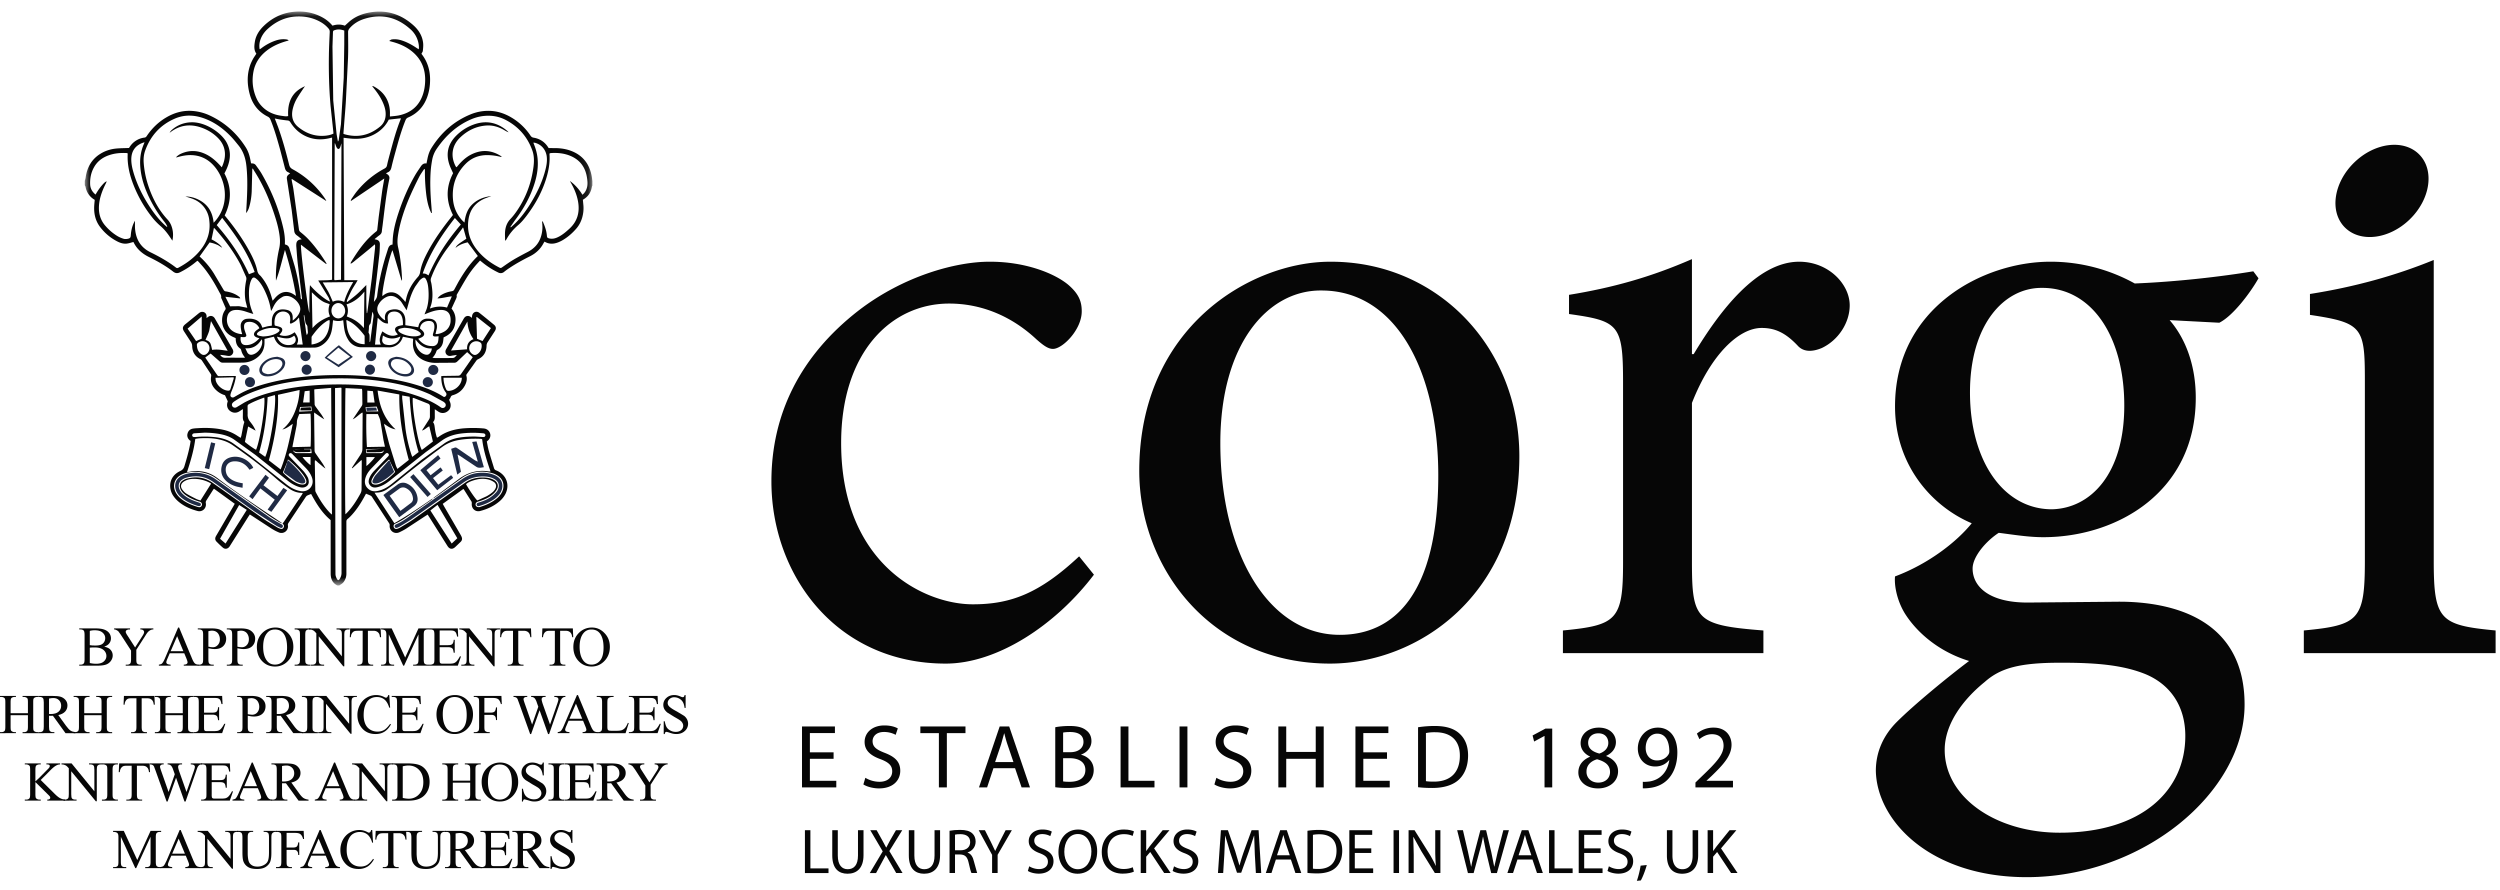 <svg xmlns="http://www.w3.org/2000/svg" xmlns:xlink="http://www.w3.org/1999/xlink" width="236" height="84" xmlns:v="https://vecta.io/nano"><defs><path id="A" d="M0 .056h47.918v54.177H0z"/><path id="B" d="M79.088 78.372v2.393c0 .906.398 1.29.932 1.29.594 0 .974-.397.974-1.29v-2.393h.522v2.356c0 1.243-.647 1.752-1.513 1.752-.82 0-1.437-.474-1.437-1.727v-2.381h.522z"/><path id="C" d="M97.16 81.778c.231.144.57.264.926.264.528 0 .837-.282.837-.69 0-.378-.214-.594-.754-.803-.653-.234-1.056-.576-1.056-1.146 0-.629.516-1.097 1.294-1.097.409 0 .706.096.884.198l-.143.425a1.59 1.59 0 0 0-.759-.191c-.546 0-.754.33-.754.605 0 .378.243.564.795.78.677.263 1.021.593 1.021 1.187 0 .624-.457 1.163-1.401 1.163-.386 0-.807-.113-1.02-.258l.13-.437z"/><path id="D" d="M129.448 80.519h-1.555v1.457h1.734v.438h-2.25v-4.042h2.16v.437h-1.644v1.277h1.555z"/></defs><g fill="none" fill-rule="evenodd"><g fill="#060606"><path d="M78.691 71.631h-2.238v2.077h2.493v.621h-3.237v-5.754h3.108v.624h-2.364v1.819h2.238zm2.998 1.793a2.6 2.6 0 0 0 1.332.377c.759 0 1.203-.403 1.203-.982 0-.54-.306-.845-1.083-1.145-.941-.333-1.522-.818-1.522-1.632 0-.894.744-1.561 1.863-1.561.589 0 1.016.135 1.272.283l-.204.606c-.187-.104-.573-.272-1.092-.272-.789 0-1.086.471-1.086.861 0 .538.349.804 1.144 1.11.974.376 1.468.842 1.468 1.691 0 .888-.656 1.666-2.015 1.666-.555 0-1.162-.171-1.467-.376l.187-.626zm6.942-4.217h-1.75v-.631h4.26v.631h-1.758v5.123h-.752zm7.039 2.732l-.563-1.656c-.129-.376-.214-.714-.3-1.051h-.016l-.291 1.043-.563 1.664h1.733zm-1.889.58l-.598 1.811h-.767l1.956-5.754h.895l1.965 5.754h-.794l-.615-1.811h-2.042zm6.577 1.246c.146.026.359.036.624.036.768 0 1.477-.281 1.477-1.118 0-.786-.674-1.11-1.486-1.11h-.615v2.192zm0-2.757h.675c.787 0 1.247-.41 1.247-.966 0-.672-.511-.939-1.264-.939-.342 0-.538.027-.658.051v1.854zm-.742-2.355c.324-.071.836-.12 1.357-.12.743 0 1.222.127 1.579.418.302.224.48.565.48 1.015 0 .556-.367 1.042-.974 1.265v.017c.547.138 1.188.587 1.188 1.446 0 .493-.197.868-.486 1.148-.403.368-1.052.541-1.991.541-.511 0-.906-.034-1.153-.07v-5.66zm6.167-.077h.742v5.133h2.458v.621h-3.2zm5.565 5.754h.744v-5.754h-.744zm3.478-.906a2.6 2.6 0 0 0 1.332.377c.76 0 1.204-.403 1.204-.982 0-.54-.308-.845-1.085-1.145-.94-.333-1.519-.818-1.519-1.632 0-.894.743-1.561 1.862-1.561.588 0 1.016.135 1.271.283l-.204.606c-.189-.104-.57-.272-1.093-.272-.787 0-1.086.471-1.086.861 0 .538.351.804 1.145 1.11.973.376 1.47.842 1.47 1.691 0 .888-.657 1.666-2.016 1.666-.553 0-1.162-.171-1.468-.376l.187-.626zm6.594-4.848v2.405h2.785v-2.405h.753v5.754h-.753v-2.698h-2.785v2.698h-.744v-5.754zm9.513 3.055h-2.236v2.077h2.494v.621h-3.237v-5.754h3.108v.624h-2.365v1.819h2.236zm3.675 2.11c.187.034.46.045.749.045 1.59 0 2.454-.889 2.454-2.444.007-1.357-.76-2.219-2.332-2.219a3.97 3.97 0 0 0-.871.077v4.541zm-.743-5.088a10.38 10.38 0 0 1 1.579-.12c1.068 0 1.828.247 2.332.719.512.468.811 1.134.811 2.063 0 .94-.29 1.711-.826 2.24-.542.538-1.427.829-2.548.829-.529 0-.974-.027-1.348-.071v-5.66zm11.939.826h-.02l-.963.522-.144-.573 1.212-.648h.641v5.55h-.726zm4.117.633c0 .554.417.854 1.058 1.024.478-.16.845-.503.845-1.005 0-.444-.263-.906-.938-.906-.625 0-.965.409-.965.887h0zm2.066 2.775c0-.673-.469-1-1.223-1.213-.648.19-.998.616-.998 1.145-.027.564.4 1.059 1.112 1.059.673 0 1.109-.427 1.109-.991h0zm-1.897-1.476c-.614-.291-.879-.77-.879-1.247 0-.881.742-1.477 1.715-1.477 1.079 0 1.616.674 1.616 1.367 0 .468-.231.974-.914 1.296v.026c.692.274 1.118.76 1.118 1.434 0 .965-.828 1.616-1.886 1.616-1.163 0-1.864-.691-1.864-1.503 0-.7.419-1.197 1.103-1.487l-.009-.025zm6.347-2.154c-.633 0-1.085.564-1.085 1.351 0 .692.418 1.177 1.067 1.177.505 0 .898-.245 1.093-.578a.49.49 0 0 0 .071-.274c0-.948-.353-1.676-1.138-1.676h-.008zm-1.356 4.544c.161.017.347 0 .603-.026.437-.062.848-.239 1.163-.538.368-.333.632-.818.736-1.477h-.027c-.307.376-.753.597-1.306.597-1.002 0-1.64-.751-1.64-1.698 0-1.049.761-1.972 1.895-1.972s1.836.923 1.836 2.341c0 1.22-.411 2.073-.957 2.604-.424.418-1.016.673-1.614.743-.271.04-.512.051-.689.04v-.614zm4.969.529v-.46l.59-.572c1.416-1.351 2.056-2.067 2.065-2.903 0-.565-.271-1.087-1.103-1.087-.501 0-.921.261-1.178.469l-.237-.525a2.43 2.43 0 0 1 1.571-.565c1.195 0 1.699.82 1.699 1.612 0 1.026-.742 1.854-1.912 2.98l-.444.41v.02h2.492v.621h-3.543zm-56.783-20.081c-3.62 4.772-9.133 8.394-13.988 8.394-10.369 0-16.458-8.394-16.458-17.198 0-6.338 2.715-11.851 8.228-16.131 4.28-3.291 9.218-4.608 12.344-4.608h.083c3.291 0 6.006 1.07 7.323 2.14 1.07.906 1.317 1.645 1.317 2.549 0 1.728-1.811 3.541-2.715 3.541-.412 0-.824-.249-1.564-.906-2.469-2.304-5.349-3.374-8.23-3.374-5.43 0-10.203 4.527-10.203 13.166 0 11.44 7.818 15.225 12.425 15.225 3.539 0 6.255-.987 10.04-4.527l1.398 1.729zm21.397-26.827c-5.022 0-9.465 5.1-9.465 14.4 0 10.371 4.527 18.106 11.275 18.106 5.102 0 9.299-3.786 9.299-15.061 0-9.628-3.869-17.445-11.028-17.445h-.081zm.986-2.716c10.123 0 17.776 8.146 17.776 18.35 0 13.249-9.712 19.586-17.859 19.586-11.272 0-18.021-9.051-18.021-18.184 0-13.581 10.534-19.752 18.021-19.752h.083zm34.233 8.723c2.468-4.115 6.007-8.723 9.954-8.723 2.801 0 4.775 2.14 4.775 4.115 0 1.644-1.07 3.293-2.634 4.031-.986.412-1.726.331-2.222-.165-1.151-1.234-2.14-1.729-3.455-1.729-2.14 0-4.772 2.471-6.582 7.078v15.06c0 5.431.411 5.925 6.745 6.42v2.138h-18.925v-2.138c5.101-.495 5.677-.989 5.677-6.42V36.061c0-5.43-.409-5.76-5.101-6.418v-1.81c4.032-.657 7.652-1.645 11.604-3.373v8.969h.164zm32.831-6.254c-3.539 0-6.748 3.455-6.748 9.874s3.128 11.027 7.737 11.027c3.62-.083 6.829-3.292 6.829-9.792s-3.044-11.109-7.735-11.109h-.083zm1.812 35.385c-3.87 0-5.679.495-7.161 1.81-2.137 1.729-3.786 4.031-3.786 6.42 0 4.443 4.776 7.817 10.864 7.817 7.818 0 11.85-4.035 11.85-9.134 0-2.798-1.398-4.857-3.786-5.845-2.058-.822-4.442-1.068-7.899-1.068h-.082zm18.677-36.292c-.739 1.316-2.386 3.54-3.702 4.197l-4.688-.246c1.561 1.81 2.467 4.362 2.467 7.324 0 8.886-7.406 13.167-14.402 13.167-1.398 0-2.879-.247-4.196-.412-1.153.741-2.468 2.222-2.468 3.374 0 1.648 1.483 3.209 5.185 3.209l8.641-.082c5.1 0 11.848 1.646 11.848 9.711 0 8.311-9.627 16.293-20.57 16.293-9.134 0-14.156-5.349-14.238-10.04 0-1.811.741-3.374 1.975-4.609 1.645-1.644 4.854-4.277 6.83-5.759-2.963-.905-5.02-2.798-6.091-4.527-.739-1.233-.987-2.632-.903-3.455 3.293-1.234 5.922-3.374 7.24-5.018-3.704-1.565-7.24-5.434-7.24-11.03 0-9.379 8.392-13.66 14.645-13.66h.083a16.4 16.4 0 0 1 7.901 2.056c4.032-.164 8.228-.657 11.191-1.149l.492.656zm4.278 35.386v-2.138c5.187-.495 5.763-.989 5.763-6.585V35.896c0-5.019-.246-5.431-5.184-6.171v-1.973c4.196-.66 8.065-1.729 11.685-3.21v28.389c0 5.596.576 6.09 5.841 6.585v2.138h-18.105z"/><path d="M227.467 20.721c-1.951 1.885-4.702 2.208-6.143.717s-1.022-4.226.932-6.113 4.703-2.208 6.142-.719 1.022 4.228-.931 6.115M8.477 62.591c.203.045.403.068.598.068.315 0 .558-.068.721-.213s.248-.316.248-.523c0-.135-.038-.269-.117-.393a.8.8 0 0 0-.367-.302c-.169-.074-.377-.11-.625-.11l-.273.006c-.075.003-.138.01-.185.022v1.445zm0-1.687l.221.025.271.01c.255 0 .443-.026.567-.082a.6.6 0 0 0 .295-.252c.067-.108.101-.233.101-.364 0-.207-.085-.38-.254-.527s-.411-.217-.736-.217a1.71 1.71 0 0 0-.465.059v1.348zm1.36.14c.245.054.43.135.551.25.167.158.252.356.252.582 0 .176-.054.344-.166.503a.94.94 0 0 1-.455.352c-.193.073-.488.11-.881.11H7.479v-.096h.13c.149 0 .25-.049.314-.142.041-.061.06-.188.06-.385v-2.272c0-.215-.027-.355-.075-.412-.07-.078-.166-.116-.299-.116h-.13v-.097h1.518c.28 0 .51.023.679.063.258.064.456.172.595.333a.81.81 0 0 1 .203.546c0 .174-.054.332-.161.471s-.267.24-.476.31h0z"/><path d="M13.248 59.322h1.228v.097h-.067c-.045 0-.11.022-.196.059a.84.84 0 0 0-.238.174c-.07.074-.158.198-.258.365l-.848 1.323v.89c0 .217.02.35.072.406.067.072.171.11.315.11h.116v.096h-1.504v-.096h.124c.151 0 .258-.047.319-.136.041-.055.061-.183.061-.38v-.819l-.963-1.488-.233-.324a.88.88 0 0 0-.252-.15c-.034-.02-.086-.03-.151-.03v-.097h1.503v.097h-.082c-.084 0-.155.02-.225.059s-.101.096-.101.172c0 .061.052.176.16.338l.726 1.131.692-1.084c.106-.16.158-.281.158-.359 0-.053-.014-.097-.039-.133a.24.24 0 0 0-.105-.088c-.049-.024-.119-.036-.212-.036v-.097zm4.063 2.153l-.589-1.42-.613 1.42h1.202zm.082.191h-1.368l-.236.552c-.059.137-.088.238-.088.305 0 .055.025.101.077.142s.161.066.331.081v.095h-1.111v-.095c.146-.03.242-.061.285-.103.088-.081.185-.25.293-.503l1.238-2.899h.095l1.221 2.93c.097.234.186.384.267.455s.194.107.337.12v.095h-1.387v-.095c.138-.008.234-.034.281-.071s.077-.089.077-.144c0-.079-.036-.196-.103-.36l-.209-.505z"/><path d="M19.671 61.046l.242.043.183.011c.179 0 .335-.068.463-.209a.75.75 0 0 0 .198-.542c0-.151-.032-.294-.095-.42a.66.66 0 0 0-.263-.297c-.114-.067-.245-.098-.387-.098-.092 0-.202.017-.341.053v1.459zm0 .15v1.022c0 .223.021.359.072.411.067.076.166.116.297.116h.137v.096h-1.506v-.096h.131c.151 0 .257-.049.32-.144.037-.055.053-.183.053-.383v-2.272c0-.22-.021-.359-.071-.412-.067-.078-.171-.116-.302-.116h-.131v-.097h1.29c.314 0 .562.032.742.097a1.05 1.05 0 0 1 .458.331.86.86 0 0 1 .189.546c0 .29-.096.524-.285.706s-.454.27-.803.27a1.99 1.99 0 0 1-.276-.02l-.315-.055h0zm2.74-.15c.089.021.17.034.243.043l.182.011a.61.61 0 0 0 .463-.209c.131-.14.195-.319.195-.542a.92.92 0 0 0-.092-.42c-.063-.133-.149-.23-.265-.297s-.243-.098-.387-.098c-.089 0-.201.017-.339.053v1.459zm0 .15v1.022c0 .223.022.359.072.411.066.076.164.116.297.116h.134v.096h-1.503v-.096h.129c.151 0 .257-.049.324-.144.032-.055.052-.183.052-.383v-2.272c0-.22-.025-.359-.069-.412-.068-.078-.172-.116-.307-.116h-.129v-.097h1.288c.314 0 .562.032.744.097s.335.179.458.331a.85.85 0 0 1 .186.546c0 .29-.093.524-.282.706s-.459.27-.803.27c-.085 0-.175-.006-.277-.02l-.314-.055h0zm3.541-1.771c-.313 0-.568.117-.753.354-.238.29-.357.714-.357 1.279 0 .574.12 1.015.368 1.328.185.234.433.353.749.353.329 0 .601-.127.817-.386s.323-.666.323-1.226c0-.602-.117-1.052-.355-1.347-.191-.238-.454-.355-.792-.355m.052-.185c.454 0 .851.176 1.187.525s.501.777.501 1.297c0 .533-.17.978-.505 1.331a1.63 1.63 0 0 1-1.226.528c-.486 0-.892-.17-1.22-.517s-.493-.787-.493-1.335c0-.558.189-1.014.568-1.367a1.69 1.69 0 0 1 1.188-.462m3.314 3.506v.096h-1.503v-.096h.125c.145 0 .248-.042.315-.127.042-.057.063-.187.063-.4v-2.272c0-.178-.014-.295-.034-.349-.016-.046-.051-.082-.106-.116-.078-.041-.156-.063-.238-.063h-.125v-.097h1.503v.097h-.127c-.144 0-.246.046-.315.128-.04.058-.061.191-.061.4v2.272c0 .177.012.297.034.351.017.047.05.082.107.115.074.04.154.061.235.061h.127z"/><path d="M29.171 59.322h.951l2.15 2.641v-2.03c0-.215-.023-.349-.074-.404-.065-.072-.166-.11-.305-.11h-.125v-.097h1.236v.097h-.124c-.152 0-.255.048-.325.137-.035.053-.054.182-.054.377v2.966h-.095l-2.316-2.832v2.163c0 .217.025.35.071.406.068.072.17.11.307.11h.128v.096h-1.238v-.096h.122c.153 0 .26-.047.32-.136.043-.055.062-.183.062-.38v-2.441c-.101-.12-.18-.201-.232-.238s-.13-.076-.231-.106c-.051-.016-.128-.026-.228-.026v-.097zm6.76 0l.042.828h-.104c-.018-.146-.041-.25-.073-.313-.057-.099-.129-.175-.219-.218-.086-.054-.205-.074-.349-.074h-.498v2.685c0 .217.025.35.073.406.064.072.167.11.302.11h.123v.096h-1.496v-.096h.123c.153 0 .262-.047.323-.136.04-.055.058-.183.058-.38v-2.685h-.426c-.161 0-.276.011-.347.034a.49.49 0 0 0-.23.192c-.066.094-.104.219-.115.379h-.096l.035-.828h2.874zm2.135 3.519l-1.364-2.957v2.346c0 .216.027.349.072.406.066.071.167.109.308.109h.124v.096h-1.233v-.096h.121c.152 0 .259-.047.323-.135.038-.055.058-.183.058-.38v-2.297c0-.153-.02-.265-.053-.334-.025-.053-.069-.094-.137-.131-.063-.029-.171-.05-.312-.05v-.097h1.002l1.275 2.752 1.254-2.752h1v.097h-.126c-.15 0-.256.048-.32.138-.036.053-.056.181-.056.377v2.297c0 .216.022.349.071.406.064.071.168.109.305.109h.126v.096H39v-.096h.125c.154 0 .263-.047.32-.135.038-.055.059-.183.059-.38v-2.346l-1.358 2.957h-.08z"/><path d="M41.503 59.515v1.389h.775c.201 0 .336-.029.401-.091.093-.079.139-.218.151-.419h.097v1.226h-.097c-.025-.171-.05-.281-.073-.329-.03-.063-.083-.108-.152-.143a.77.77 0 0 0-.327-.053h-.775v1.16c0 .156.007.25.022.284s.037.064.073.081a.43.43 0 0 0 .196.032h.597c.199 0 .344-.016.433-.042.096-.031.177-.081.262-.163.107-.11.216-.27.329-.485h.103l-.303.879h-2.712v-.096h.125c.084 0 .162-.021.237-.06.057-.028.095-.068.111-.127.023-.053.032-.17.032-.34v-2.285c0-.219-.023-.355-.067-.408-.061-.071-.167-.107-.313-.107h-.125v-.096h2.712l.037.775h-.099c-.037-.187-.079-.314-.124-.383s-.106-.127-.195-.158c-.067-.029-.188-.041-.363-.041h-.968zm1.855-.193h.951l2.153 2.641v-2.03c0-.215-.022-.349-.072-.404-.064-.072-.169-.11-.31-.11h-.122v-.097h1.238v.097h-.126c-.151 0-.257.048-.319.137-.042.053-.06.182-.06.377v2.966h-.093l-2.321-2.832v2.163c0 .217.023.35.073.406.068.072.17.11.305.11h.126v.096h-1.235v-.096h.124c.154 0 .26-.047.325-.136.035-.055.056-.183.056-.38v-2.441c-.102-.12-.18-.201-.232-.238s-.131-.076-.234-.106a.76.76 0 0 0-.227-.026v-.097zm6.766 0l.036.828h-.097c-.022-.146-.047-.25-.079-.313-.053-.099-.123-.175-.212-.218-.094-.054-.21-.074-.353-.074h-.496v2.685c0 .217.023.35.07.406.065.072.167.11.305.11h.121v.096h-1.493v-.096h.122c.151 0 .257-.047.319-.136.041-.055.061-.183.061-.38v-2.685h-.422c-.167 0-.283.011-.352.034-.091.035-.166.098-.231.192s-.101.219-.113.379h-.1l.039-.828h2.875zm3.953 0l.035.828h-.097c-.017-.146-.046-.25-.079-.313-.053-.099-.122-.175-.214-.218-.087-.054-.207-.074-.351-.074h-.495v2.685c0 .217.022.35.069.406.065.072.17.11.303.11h.123v.096h-1.497v-.096h.13c.147 0 .255-.047.318-.136.039-.055.056-.183.056-.38v-2.685h-.423c-.16 0-.282.011-.347.034a.49.49 0 0 0-.231.192c-.065.094-.102.219-.116.379h-.1l.041-.828h2.875z"/><path d="M55.831 59.425c-.317 0-.568.117-.758.354-.236.29-.357.714-.357 1.279 0 .574.123 1.015.37 1.328.189.234.437.353.749.353a1.02 1.02 0 0 0 .819-.386c.216-.258.321-.666.321-1.226 0-.602-.119-1.052-.356-1.347-.187-.238-.454-.355-.788-.355m.049-.185c.458 0 .853.176 1.184.525.338.346.506.777.506 1.297 0 .533-.17.978-.508 1.331s-.743.528-1.222.528c-.486 0-.893-.17-1.221-.517s-.495-.787-.495-1.335c0-.558.193-1.014.571-1.367a1.68 1.68 0 0 1 1.185-.462M1.001 67.326h1.635v-1.011c0-.177-.01-.292-.032-.353-.018-.04-.056-.076-.108-.109-.076-.041-.155-.062-.239-.062h-.125v-.097h1.507v.097h-.124c-.086 0-.167.021-.237.058-.058.03-.094.071-.116.125s-.027.17-.027.341v2.273c0 .177.009.295.032.353.017.043.049.078.107.111a.48.48 0 0 0 .241.063h.124v.096H2.132v-.096h.125c.144 0 .252-.046.315-.127.043-.056.064-.19.064-.4v-1.071H1.001v1.071c0 .177.009.295.033.353.018.043.055.078.108.111.075.042.156.063.236.063h.126v.096H0v-.096h.124c.147 0 .254-.046.317-.127.045-.056.063-.19.063-.4v-2.273c0-.177-.011-.292-.034-.353-.018-.04-.054-.076-.106-.109a.49.49 0 0 0-.24-.062H0v-.097h1.504v.097h-.126c-.08 0-.161.021-.236.058-.053.03-.09.071-.11.125s-.031.17-.031.341v1.011z"/><path d="M4.627 67.4l.084.004h.06c.331 0 .585-.07.752-.217s.251-.33.251-.555c0-.218-.067-.398-.205-.536s-.314-.202-.539-.202c-.101 0-.233.016-.403.049V67.4zm2.496 1.811h-.939l-1.189-1.644-.217.008c-.02 0-.047-.005-.071-.005s-.053-.003-.08-.003v1.02c0 .223.022.36.075.415.06.074.162.113.293.113h.136v.096H3.629v-.096h.13c.149 0 .255-.048.318-.145.035-.054.056-.181.056-.383v-2.272c0-.219-.027-.356-.076-.409-.066-.079-.166-.115-.298-.115h-.13v-.097h1.277c.374 0 .65.026.824.081s.33.158.454.303.183.32.183.52c0 .218-.071.406-.211.565s-.36.274-.654.339l.726 1.005c.17.231.311.384.431.463s.275.123.464.145v.096z"/><path d="M7.951 67.326h1.635v-1.011c0-.177-.011-.292-.034-.353-.018-.04-.054-.076-.108-.109-.075-.041-.156-.062-.238-.062H9.08v-.097h1.506v.097h-.126a.51.51 0 0 0-.233.058c-.055.03-.095.071-.117.125a1.35 1.35 0 0 0-.028.341v2.273c0 .177.012.295.036.353.014.043.054.078.104.111a.49.49 0 0 0 .238.063h.126v.096H9.08v-.096h.126c.143 0 .251-.046.314-.127.045-.056.066-.19.066-.4v-1.071H7.951v1.071c0 .177.011.295.034.353.015.043.051.078.108.111a.46.46 0 0 0 .237.063h.124v.096H6.951v-.096h.125c.146 0 .251-.046.315-.127.042-.056.063-.19.063-.4v-2.273c0-.177-.011-.292-.032-.353-.018-.04-.056-.076-.108-.109-.076-.041-.156-.062-.238-.062h-.125v-.097h1.503v.097H8.33c-.087 0-.164.021-.237.058a.24.24 0 0 0-.11.125c-.023.057-.032.17-.032.341v1.011zm6.624-1.632l.039.825h-.097c-.021-.145-.046-.249-.081-.312a.54.54 0 0 0-.214-.223c-.087-.047-.205-.069-.351-.069h-.497v2.684c0 .218.026.351.07.405.068.074.169.111.305.111h.122v.096h-1.497v-.096h.131c.145 0 .253-.046.319-.136.038-.056.056-.181.056-.38v-2.684h-.423c-.164 0-.28.011-.351.036-.09.033-.164.097-.229.191s-.104.219-.112.377h-.102l.038-.825h2.874zm1.045 1.632h1.635v-1.011c0-.177-.009-.292-.031-.353-.017-.04-.057-.076-.11-.109a.48.48 0 0 0-.235-.062h-.128v-.097h1.507v.097h-.126a.51.51 0 0 0-.234.058c-.057.03-.094.071-.117.125-.017.057-.029.17-.029.341v2.273c0 .177.014.295.034.353a.24.24 0 0 0 .105.111c.079.042.158.063.241.063h.126v.096h-1.507v-.096h.128c.142 0 .246-.046.315-.127.041-.056.061-.19.061-.4v-1.071H15.62v1.071c0 .177.014.295.035.353.015.043.052.078.11.111a.45.45 0 0 0 .233.063h.126v.096H14.62v-.096h.126c.145 0 .251-.046.317-.127.04-.056.063-.19.063-.4v-2.273c0-.177-.012-.292-.034-.353-.019-.04-.054-.076-.108-.109a.49.49 0 0 0-.238-.062h-.126v-.097h1.504v.097h-.126a.5.5 0 0 0-.233.058c-.058.03-.093.071-.11.125-.023.057-.035.17-.035.341v1.011z"/><path d="M19.261 65.885v1.39h.775c.2 0 .335-.03.401-.092.09-.08.139-.219.15-.423h.097v1.229h-.097c-.025-.172-.049-.281-.072-.328-.033-.062-.081-.111-.153-.144a.81.81 0 0 0-.326-.053h-.775v1.161c0 .156.005.251.02.284a.19.19 0 0 0 .074.084c.031.018.099.026.196.026h.597c.198 0 .345-.013.435-.04a.69.69 0 0 0 .261-.162c.105-.108.213-.27.328-.488h.101l-.304.881h-2.711v-.096h.126c.083 0 .162-.021.238-.061.054-.026.093-.067.112-.126s.03-.168.03-.34v-2.283c0-.224-.023-.356-.067-.41-.064-.07-.165-.104-.313-.104h-.126v-.096h2.713l.039.772h-.101c-.039-.187-.077-.313-.122-.386-.045-.067-.108-.122-.196-.154-.069-.03-.191-.041-.366-.041h-.964zm4.128 1.531a1.46 1.46 0 0 0 .243.039c.068.01.132.014.182.014a.63.63 0 0 0 .467-.207c.125-.143.192-.319.192-.543 0-.152-.031-.293-.095-.422a.67.67 0 0 0-.263-.295.76.76 0 0 0-.388-.096c-.087 0-.203.016-.338.051v1.459zm0 .151v1.021c0 .223.024.359.07.414.065.074.166.113.3.113h.134v.096h-1.505v-.096h.133c.149 0 .257-.048.32-.144.034-.055.051-.182.051-.383v-2.273c0-.218-.024-.356-.07-.409-.066-.079-.168-.115-.301-.115h-.133v-.097h1.29c.315 0 .562.035.744.097a1.01 1.01 0 0 1 .458.329c.125.153.186.337.186.546 0 .291-.094.523-.282.701s-.459.272-.805.272a2.19 2.19 0 0 1-.272-.018l-.318-.054h0zm2.74-.167l.086.004h.061c.332 0 .584-.07.751-.217s.251-.33.251-.555c0-.218-.064-.398-.202-.536s-.316-.202-.54-.202a2.29 2.29 0 0 0-.407.049V67.4zm2.501 1.811h-.94l-1.191-1.644-.216.008c-.022 0-.048-.005-.07-.005s-.057-.003-.084-.003v1.02c0 .223.027.36.073.415.065.074.167.113.297.113h.136v.096h-1.506v-.096h.133c.148 0 .256-.048.32-.145.034-.054.052-.181.052-.383v-2.272c0-.219-.022-.356-.07-.409-.07-.079-.17-.115-.302-.115h-.133v-.097h1.28c.381 0 .65.026.828.081a.95.95 0 0 1 .45.303.78.78 0 0 1 .185.52.8.8 0 0 1-.212.565c-.138.157-.357.274-.655.339l.729 1.005c.168.231.312.384.431.463s.276.123.465.145v.096z"/><path d="M30.004 69.115v.096H28.5v-.096h.124c.146 0 .252-.046.318-.127.04-.056.062-.19.062-.4v-2.273c0-.173-.009-.292-.036-.348-.014-.045-.051-.081-.106-.114a.49.49 0 0 0-.238-.062H28.5v-.097h1.504v.097h-.126c-.144 0-.248.043-.312.129-.045.054-.066.188-.066.395v2.273c0 .177.011.295.032.353.018.043.056.078.11.111a.47.47 0 0 0 .236.063h.126z"/><path d="M29.858 65.694h.947l2.154 2.636v-2.026c0-.216-.026-.351-.074-.405-.066-.072-.169-.108-.308-.108h-.124v-.097h1.238v.097h-.127c-.149 0-.257.047-.319.135-.037.054-.059.182-.059.378v2.965h-.095l-2.316-2.833v2.163c0 .218.023.351.073.405.064.074.165.111.305.111h.126v.096h-1.236v-.096h.121c.153 0 .261-.046.327-.136.037-.056.055-.181.055-.38v-2.443a1.62 1.62 0 0 0-.231-.234c-.055-.037-.131-.075-.231-.106-.049-.016-.126-.025-.226-.025v-.097zm6.887-.081l.083 1.194h-.083c-.107-.354-.26-.616-.459-.776s-.437-.232-.714-.232c-.235 0-.446.057-.634.175s-.336.309-.445.569-.164.582-.164.968c0 .315.054.596.154.828s.257.412.462.538.437.187.7.187c.232 0 .43-.051.605-.148s.367-.29.578-.582l.077.052c-.176.315-.382.541-.619.688s-.512.219-.834.219c-.584 0-1.037-.217-1.356-.649-.239-.322-.356-.701-.356-1.135a1.98 1.98 0 0 1 .237-.969 1.68 1.68 0 0 1 .646-.684 1.74 1.74 0 0 1 .899-.243 1.66 1.66 0 0 1 .751.189c.073.039.127.059.158.059.047 0 .088-.016.118-.051.047-.049.08-.113.098-.197h.098z"/><path d="M37.981 65.885v1.39h.772c.2 0 .337-.03.402-.092.089-.08.141-.219.154-.423h.094v1.229h-.094c-.029-.172-.052-.281-.075-.328-.031-.062-.085-.111-.15-.144a.8.8 0 0 0-.331-.053h-.772v1.161c0 .156.006.251.022.284s.034.061.069.084.099.026.201.026h.596c.198 0 .341-.013.431-.04a.71.71 0 0 0 .262-.162c.106-.108.216-.27.329-.488h.102l-.304.881H36.98v-.096h.126c.08 0 .16-.021.233-.061a.21.21 0 0 0 .115-.126c.02-.054.028-.168.028-.34v-2.283c0-.224-.021-.356-.066-.41-.063-.07-.166-.104-.31-.104h-.126v-.096h2.713l.037.772h-.102c-.035-.187-.078-.313-.121-.386-.044-.067-.11-.122-.197-.154-.069-.03-.19-.041-.364-.041h-.965zm4.93-.087c-.315 0-.569.113-.756.348-.241.293-.357.716-.357 1.281 0 .576.121 1.018.368 1.329a.9.9 0 0 0 .747.353c.329 0 .604-.125.82-.386s.324-.666.324-1.226c0-.602-.121-1.049-.357-1.346-.192-.24-.453-.353-.789-.353m.05-.186a1.6 1.6 0 0 1 1.187.523c.331.346.504.777.504 1.297 0 .533-.173.978-.509 1.331a1.63 1.63 0 0 1-1.224.529c-.488 0-.892-.174-1.22-.517s-.496-.788-.496-1.336c0-.555.191-1.014.572-1.368.329-.306.726-.459 1.186-.459m2.763.273v1.383h.64c.145 0 .254-.036.322-.099s.115-.193.136-.388h.096v1.195h-.096c-.005-.139-.019-.238-.053-.303a.33.33 0 0 0-.142-.142c-.059-.034-.145-.049-.263-.049h-.64v1.105c0 .178.01.295.035.354.015.043.05.078.107.11.078.042.154.063.237.063h.127v.096h-1.507v-.096h.126c.144 0 .249-.045.316-.126.045-.056.064-.191.064-.401v-2.272c0-.173-.012-.292-.033-.349-.02-.045-.056-.081-.11-.113-.073-.041-.152-.063-.237-.063h-.126v-.096h2.611l.036.772h-.086c-.044-.166-.1-.285-.157-.363s-.132-.133-.224-.166c-.086-.033-.217-.052-.404-.052h-.775zm7.65-.191v.097c-.094 0-.165.016-.223.049a.56.56 0 0 0-.167.185 3.23 3.23 0 0 0-.161.432l-.986 2.836h-.1l-.8-2.245-.8 2.245h-.092l-1.046-2.919-.145-.39c-.037-.064-.082-.112-.142-.144s-.139-.049-.24-.049v-.097h1.3v.097h-.065c-.091 0-.16.021-.209.062s-.077.09-.077.149.041.203.118.421l.692 1.974.585-1.681-.106-.293-.082-.24a1.42 1.42 0 0 0-.122-.226c-.025-.031-.05-.061-.083-.081a.4.4 0 0 0-.13-.069.61.61 0 0 0-.156-.016v-.097h1.368v.097h-.093c-.098 0-.169.021-.214.062s-.067.098-.067.17c0 .088.04.242.114.461l.679 1.913.674-1.94c.076-.213.116-.364.116-.444 0-.043-.014-.078-.04-.114s-.056-.059-.094-.072c-.066-.025-.15-.036-.257-.036v-.097h1.051zm1.586 2.152l-.591-1.421-.613 1.421h1.204zm.081.19h-1.367l-.236.551c-.058.139-.087.239-.087.309 0 .051.027.098.076.139s.162.066.329.08v.095h-1.109v-.095c.147-.028.242-.062.285-.102.088-.081.185-.25.292-.506l1.24-2.894h.093l1.218 2.927c.103.235.19.385.271.457s.19.106.335.118v.095h-1.386v-.095c.141-.008.235-.03.283-.071s.076-.088.076-.144c0-.078-.038-.198-.107-.36l-.206-.504z"/><path d="M59.272 68.238l.083.018-.301.955h-2.721v-.096h.13c.152 0 .258-.048.319-.145.039-.056.055-.181.055-.382v-2.273c0-.219-.023-.356-.069-.409-.066-.079-.169-.115-.305-.115h-.13v-.097h1.591v.097c-.185 0-.317.016-.394.054a.35.35 0 0 0-.156.133c-.026.059-.04.189-.04.396v2.212c0 .144.014.241.04.297a.23.23 0 0 0 .099.078c.044.018.179.027.404.027h.258c.269 0 .458-.021.566-.061a.79.79 0 0 0 .302-.21c.086-.101.178-.26.269-.479m1.093-2.353v1.39h.775c.199 0 .336-.03.402-.092.089-.08.139-.219.15-.423h.1v1.229h-.1c-.025-.172-.048-.281-.072-.328-.031-.062-.082-.111-.152-.144s-.181-.053-.328-.053h-.775v1.161c0 .156.007.251.021.284a.22.22 0 0 0 .071.084c.036.018.1.026.198.026h.599c.201 0 .344-.013.434-.04a.66.66 0 0 0 .258-.162c.109-.108.218-.27.334-.488h.099l-.304.881h-2.71v-.096h.126c.081 0 .161-.021.234-.061.056-.026.095-.067.113-.126s.031-.168.031-.34v-2.283c0-.224-.022-.356-.067-.41-.063-.07-.169-.104-.311-.104h-.126v-.096h2.713l.036.772h-.1c-.033-.187-.077-.313-.121-.386a.39.39 0 0 0-.196-.154c-.069-.03-.191-.041-.368-.041h-.964z"/><path d="M64.723 65.613v1.217h-.098c-.029-.237-.084-.421-.165-.558s-.197-.247-.345-.329-.305-.121-.462-.121a.64.64 0 0 0-.448.162c-.115.109-.176.238-.176.377 0 .109.036.206.111.293.106.128.363.305.767.516l.674.407c.12.093.214.207.278.335a.89.89 0 0 1 .097.402.91.91 0 0 1-.309.69c-.208.191-.472.289-.798.289-.1 0-.196-.008-.286-.026-.05-.007-.165-.037-.333-.093s-.278-.086-.32-.086-.077.013-.099.043c-.029.023-.046.08-.06.162h-.096v-1.208h.096c.047.254.107.44.181.566a.87.87 0 0 0 .351.312 1.04 1.04 0 0 0 .512.125c.218 0 .386-.057.512-.172a.53.53 0 0 0 .187-.405.52.52 0 0 0-.072-.261.7.7 0 0 0-.223-.246c-.065-.055-.249-.164-.551-.334l-.643-.399a1.19 1.19 0 0 1-.291-.33c-.062-.125-.097-.255-.097-.401a.86.86 0 0 1 .29-.652c.195-.183.443-.275.741-.275.188 0 .386.045.594.14.097.041.165.063.204.063.046 0 .082-.014.11-.036.03-.03.053-.083.069-.167h.098zM3.841 73.632l1.3 1.285c.211.211.393.36.539.434a1.18 1.18 0 0 0 .452.133v.095h-1.67v-.095c.098 0 .17-.018.213-.051s.067-.072.067-.114a.25.25 0 0 0-.024-.113c-.016-.029-.07-.094-.163-.181l-1.214-1.196v1.129c0 .178.017.295.035.352.02.045.055.08.111.111.075.043.156.063.237.063h.124v.095H2.341v-.095h.126c.146 0 .251-.043.317-.125.043-.057.062-.188.062-.401v-2.271c0-.18-.012-.295-.035-.354-.018-.043-.053-.078-.108-.109a.48.48 0 0 0-.236-.064h-.126v-.096h1.507v.096h-.124c-.081 0-.159.023-.237.059-.053.029-.091.069-.111.126s-.035.168-.035.342v1.078l.358-.332.928-.94c.048-.07.073-.131.073-.181 0-.039-.019-.075-.057-.104s-.096-.048-.181-.048h-.081v-.096h1.292v.096c-.078.005-.146.014-.209.033a1.01 1.01 0 0 0-.228.111c-.091.056-.199.141-.331.264-.039.033-.214.21-.524.529l-.54.535z"/><path d="M5.806 72.064h.951l2.152 2.637v-2.028c0-.216-.025-.347-.075-.404-.063-.072-.166-.108-.308-.108h-.124v-.097h1.239v.097h-.126c-.15 0-.255.048-.321.134-.038.056-.056.183-.056.378v2.967h-.095l-2.318-2.834v2.164c0 .215.025.35.072.407.066.068.169.107.306.107h.126v.096H5.992v-.096h.124c.151 0 .258-.045.324-.135.038-.055.056-.181.056-.379v-2.445c-.101-.117-.178-.195-.231-.234s-.131-.073-.231-.106c-.051-.016-.125-.024-.228-.024v-.097z"/><path d="M11.13 75.484v.096H9.623v-.096h.126c.149 0 .255-.043.319-.125.041-.057.061-.187.061-.4v-2.272c0-.18-.011-.295-.033-.351-.019-.045-.052-.081-.104-.112-.079-.041-.157-.063-.243-.063h-.126v-.097h1.507v.097h-.126c-.144 0-.248.043-.311.128-.044.054-.067.189-.067.398v2.272c0 .177.013.295.035.351.015.045.053.08.105.112.076.042.155.062.238.062h.126zm2.993-3.42l.038.824h-.096c-.021-.144-.046-.25-.079-.31a.54.54 0 0 0-.214-.224c-.089-.048-.207-.069-.353-.069h-.495v2.685c0 .215.023.35.068.407.068.068.169.107.308.107h.119v.096h-1.495v-.096h.126c.15 0 .256-.045.322-.135.037-.055.058-.181.058-.379v-2.685h-.423c-.167 0-.284.01-.351.036-.091.033-.166.097-.231.19s-.104.219-.115.377h-.1l.04-.824h2.873zm4.934 0v.097a.46.46 0 0 0-.228.049.53.53 0 0 0-.162.184c-.033.061-.085.205-.161.436l-.988 2.832h-.103l-.796-2.244-.798 2.244h-.095l-1.041-2.918-.148-.39c-.033-.065-.079-.112-.144-.145-.058-.032-.14-.048-.241-.048v-.097h1.301v.097h-.062c-.092 0-.164.022-.209.063s-.077.09-.077.149.039.201.116.42l.694 1.972.585-1.676-.106-.3-.084-.235a1.1 1.1 0 0 0-.121-.226c-.022-.033-.049-.062-.082-.082-.043-.032-.088-.053-.128-.069a.66.66 0 0 0-.158-.016v-.097h1.367v.097h-.094c-.097 0-.167.022-.212.063s-.067.102-.067.168c0 .088.038.242.117.463l.674 1.91.675-1.935c.076-.217.117-.366.117-.447 0-.04-.014-.079-.041-.114s-.054-.059-.094-.072a.79.79 0 0 0-.256-.036v-.097h1.05z"/><path d="M19.985 72.255v1.387h.778c.199 0 .332-.028.397-.09.09-.078.142-.217.151-.422h.099v1.23h-.099c-.025-.173-.047-.283-.072-.328-.028-.064-.081-.111-.15-.146s-.18-.051-.326-.051h-.778v1.16a1.18 1.18 0 0 0 .021.285c.014.034.04.059.073.08s.102.03.198.03h.598c.198 0 .344-.014.434-.041a.65.65 0 0 0 .259-.164c.107-.106.218-.268.328-.485h.103l-.306.879h-2.708v-.095h.125a.48.48 0 0 0 .236-.061c.054-.027.092-.068.114-.127.021-.051.029-.168.029-.338v-2.285c0-.223-.024-.355-.066-.409-.063-.07-.167-.104-.313-.104h-.125v-.096h2.713l.037.773h-.1c-.034-.189-.077-.316-.121-.387a.45.45 0 0 0-.196-.16c-.07-.024-.192-.035-.364-.035h-.969zm4.277 1.961l-.591-1.422-.61 1.422h1.201zm.081.191h-1.368l-.234.551c-.059.137-.089.235-.089.307 0 .053.024.099.076.14s.161.065.333.079v.095h-1.114v-.095c.147-.028.246-.061.289-.1.085-.088.184-.256.292-.51l1.238-2.89h.092l1.22 2.925c.1.235.188.385.27.457a.52.52 0 0 0 .333.118v.095h-1.384v-.095c.14-.006.235-.03.283-.071s.073-.088.073-.142c0-.078-.034-.2-.101-.362l-.209-.502z"/><path d="M26.624 73.771h.086a.33.33 0 0 0 .059.004c.33 0 .584-.076.75-.217s.255-.332.255-.557c0-.218-.068-.398-.206-.529-.138-.138-.316-.208-.541-.208a2.41 2.41 0 0 0-.403.048v1.459zm2.501 1.809h-.943l-1.19-1.643-.212.004h-.074c-.03 0-.053-.004-.082-.004v1.021c0 .223.023.36.072.413.066.074.164.113.296.113h.137v.096h-1.506v-.096h.135c.146 0 .253-.047.316-.145.036-.052.052-.181.052-.381v-2.271c0-.221-.023-.357-.067-.412-.071-.078-.17-.114-.301-.114h-.135v-.097h1.282c.373 0 .649.027.823.081a.9.9 0 0 1 .45.304c.126.144.189.318.189.521 0 .217-.072.405-.211.563s-.358.273-.657.338l.73 1.004c.165.234.307.386.427.464a1.09 1.09 0 0 0 .469.145v.096zm2.909-1.364l-.592-1.422-.61 1.422h1.202zm.081.191h-1.367l-.236.551c-.06.137-.087.235-.087.307 0 .053.025.099.076.14s.161.065.331.079v.095h-1.114v-.095c.15-.028.245-.061.286-.1.09-.088.189-.256.295-.51l1.235-2.89h.099l1.217 2.925c.101.235.189.385.271.457s.192.112.336.118v.095h-1.389v-.095c.139-.006.235-.03.286-.071s.072-.088.072-.142c0-.078-.033-.2-.102-.362l-.209-.502z"/><path d="M33.235 72.064h.95l2.15 2.637v-2.028c0-.216-.022-.347-.071-.404-.065-.072-.169-.108-.308-.108h-.125v-.097h1.237v.097h-.124c-.15 0-.256.048-.32.134-.038.056-.06.183-.06.378v2.967h-.094l-2.315-2.834v2.164c0 .215.022.35.07.407.066.068.169.107.307.107h.126v.096h-1.239v-.096h.124c.154 0 .261-.045.325-.135.038-.055.055-.181.055-.379v-2.445a1.89 1.89 0 0 0-.229-.234c-.053-.04-.131-.073-.231-.106-.051-.016-.127-.024-.228-.024v-.097z"/><path d="M38.019 75.326c.217.049.403.072.553.072a1.29 1.29 0 0 0 .993-.422c.268-.281.397-.664.397-1.144 0-.486-.129-.867-.397-1.149-.262-.281-.603-.419-1.016-.419-.156 0-.333.025-.53.074v2.988zm-1.001.254v-.096h.132c.15 0 .254-.047.312-.142.041-.055.059-.184.059-.383v-2.272c0-.22-.022-.357-.072-.412-.068-.078-.165-.114-.299-.114h-.132v-.097h1.43c.523 0 .924.059 1.198.178s.494.32.662.598.247.601.247.966c0 .489-.147.899-.443 1.223-.334.369-.842.551-1.526.551h-1.568zm5.728-1.883h1.64v-1.01c0-.179-.014-.295-.036-.353-.014-.043-.053-.078-.109-.11a.47.47 0 0 0-.235-.063h-.125v-.097h1.504v.097h-.123a.53.53 0 0 0-.237.058c-.055.03-.093.07-.113.126s-.03.168-.03.342v2.272a1.41 1.41 0 0 0 .031.351c.019.045.053.08.107.112.078.043.156.062.242.062h.123v.096h-1.504v-.096h.125c.146 0 .248-.043.316-.125.041-.057.064-.187.064-.4v-1.076h-1.64v1.076c0 .177.014.295.036.351.017.045.051.08.108.112a.46.46 0 0 0 .236.062h.125v.096H41.75v-.096h.125c.145 0 .251-.043.316-.125.038-.057.063-.187.063-.4v-2.272c0-.179-.012-.295-.038-.353-.015-.043-.05-.078-.103-.11a.5.5 0 0 0-.238-.063h-.125v-.097h1.501v.097h-.125c-.084 0-.161.022-.236.058-.053.03-.091.07-.11.126s-.034.168-.034.342v1.01zm4.429-1.529c-.314 0-.568.115-.756.348-.237.293-.357.718-.357 1.279 0 .576.123 1.019.37 1.332a.91.91 0 0 0 .748.354c.332 0 .602-.131.819-.387.214-.262.322-.668.322-1.227 0-.601-.119-1.051-.358-1.345-.19-.239-.451-.354-.788-.354m.051-.184c.459 0 .852.174 1.186.522.334.342.504.777.504 1.297a1.86 1.86 0 0 1-.508 1.332c-.337.353-.743.527-1.224.527a1.62 1.62 0 0 1-1.221-.517c-.329-.344-.495-.786-.495-1.336s.191-1.014.572-1.366c.328-.306.727-.459 1.186-.459"/><path d="M51.336 71.984v1.215h-.098c-.032-.231-.086-.42-.167-.557a.86.86 0 0 0-.345-.328.96.96 0 0 0-.463-.121c-.18 0-.328.053-.446.161a.5.5 0 0 0-.178.376c0 .108.039.207.115.295.106.127.361.301.768.514l.671.408c.121.094.216.207.277.334.069.131.097.264.097.404 0 .262-.104.496-.309.69s-.471.287-.796.287c-.1 0-.194-.006-.286-.026-.052-.009-.165-.041-.334-.093l-.318-.086c-.043 0-.078.013-.103.043s-.045.08-.056.162h-.095v-1.207h.095c.042.252.107.439.182.566s.191.233.346.313a1.05 1.05 0 0 0 .513.123c.217 0 .39-.057.513-.17s.189-.248.189-.407a.53.53 0 0 0-.072-.261.77.77 0 0 0-.222-.248c-.067-.051-.251-.162-.553-.33l-.644-.401c-.128-.102-.225-.209-.289-.33a.84.84 0 0 1-.097-.4c0-.252.095-.471.292-.653.19-.179.438-.273.738-.273a1.43 1.43 0 0 1 .593.139c.096.043.164.062.206.062s.082-.011.111-.04.049-.081.067-.161h.098zm1.943 3.5v.096h-1.504v-.096h.125c.143 0 .251-.043.315-.125.043-.057.062-.187.062-.4v-2.272c0-.18-.009-.295-.032-.351-.017-.045-.053-.081-.108-.112a.49.49 0 0 0-.237-.063h-.125v-.097h1.504v.097h-.127c-.142 0-.249.043-.312.128-.046.054-.068.189-.068.398v2.272c0 .177.013.295.036.351.018.045.054.08.108.112.076.042.152.062.236.062h.127z"/><path d="M54.305 72.255v1.387h.774c.202 0 .336-.028.403-.09.089-.078.137-.217.151-.422h.095v1.23h-.095c-.025-.173-.05-.283-.074-.328-.034-.064-.082-.111-.15-.146-.074-.033-.183-.051-.33-.051h-.774v1.16c0 .156.005.25.021.285a.18.18 0 0 0 .072.08c.033.021.1.03.196.03h.6c.198 0 .34-.014.432-.041s.175-.08.261-.164c.104-.106.218-.268.326-.485h.105l-.305.879h-2.709v-.095h.127a.48.48 0 0 0 .234-.061c.055-.027.093-.068.115-.127.02-.051.029-.168.029-.338v-2.285c0-.223-.023-.355-.069-.409-.062-.07-.164-.104-.309-.104h-.127v-.096h2.713l.038.773h-.105c-.032-.189-.072-.316-.116-.387s-.11-.121-.196-.16c-.072-.024-.192-.035-.369-.035h-.964zm3.018 1.516h.083a.39.39 0 0 0 .06.004c.331 0 .581-.076.75-.217a.7.7 0 0 0 .254-.557c0-.218-.068-.398-.203-.529a.73.73 0 0 0-.54-.208c-.103 0-.235.017-.404.048v1.459zm2.497 1.809h-.941l-1.188-1.643-.214.004h-.072c-.031 0-.055-.004-.082-.004v1.021c0 .223.025.36.072.413.066.074.164.113.296.113h.135v.096h-1.505v-.096h.133c.149 0 .257-.047.317-.145.037-.052.055-.181.055-.381v-2.271c0-.221-.025-.357-.072-.412-.066-.078-.166-.114-.3-.114h-.133v-.097h1.281c.375 0 .649.027.825.081s.329.157.452.304a.77.77 0 0 1 .185.521.8.8 0 0 1-.213.563c-.14.162-.359.273-.655.338l.729 1.004c.165.234.31.386.428.464s.274.125.467.145v.096zm1.978-3.516h1.228v.097h-.066c-.046 0-.112.022-.196.058a.8.8 0 0 0-.237.173 2.42 2.42 0 0 0-.261.363l-.849 1.323v.892c0 .215.025.35.075.407.066.068.17.107.315.107h.114v.096h-1.504v-.096h.127c.151 0 .258-.045.317-.135.041-.055.059-.181.059-.379v-.818l-.959-1.49-.233-.319c-.039-.045-.125-.097-.253-.158-.033-.016-.086-.024-.152-.024v-.097h1.5v.097h-.077c-.082 0-.157.018-.225.057s-.104.096-.104.172c0 .061.054.176.16.336l.729 1.133.695-1.086c.102-.16.154-.279.154-.36 0-.05-.014-.092-.041-.13a.23.23 0 0 0-.104-.088.54.54 0 0 0-.212-.034v-.097zm-49.026 9.887l-1.363-2.959v2.35c0 .214.025.351.076.402.061.076.164.109.307.109h.123v.098h-1.239v-.098h.128c.151 0 .259-.041.322-.134.036-.055.054-.182.054-.377v-2.299c0-.155-.013-.266-.05-.332-.022-.053-.067-.094-.134-.127s-.171-.053-.32-.053v-.096h1.01l1.273 2.752 1.254-2.752h.998v.096h-.124c-.15 0-.258.049-.321.139-.038.052-.059.177-.059.373v2.299c0 .214.028.351.075.402.066.076.166.109.305.109h.124v.098h-1.502v-.098h.125c.152 0 .26-.041.32-.134.041-.055.059-.182.059-.377v-2.35l-1.358 2.959h-.083z"/><path d="M17.457 80.589l-.591-1.422-.611 1.422h1.202zm.081.189h-1.367l-.236.549c-.058.137-.088.239-.088.309 0 .053.028.099.077.139s.162.068.331.078v.097h-1.111v-.097c.148-.024.242-.061.285-.098.088-.086.184-.252.295-.508l1.236-2.894h.095l1.221 2.927c.099.237.189.387.267.455s.194.11.337.118v.097h-1.389v-.097c.141-.004.236-.03.285-.069s.075-.086.075-.146c0-.074-.033-.194-.106-.358l-.207-.502z"/><path d="M18.659 78.435h.953l2.152 2.637v-2.03c0-.212-.028-.347-.075-.402-.068-.07-.167-.109-.308-.109h-.121v-.096h1.234v.096h-.126c-.15 0-.256.049-.322.138-.035.053-.055.178-.055.373v2.967h-.094l-2.317-2.834v2.166c0 .215.023.352.07.403.065.076.169.109.308.109h.126v.098h-1.236v-.098h.121c.152 0 .26-.041.323-.135.041-.054.059-.181.059-.377v-2.443a1.55 1.55 0 0 0-.232-.236c-.053-.04-.131-.073-.231-.104a.75.75 0 0 0-.229-.027v-.096z"/><path d="M24.889 78.531v-.096h1.237v.096h-.135a.36.36 0 0 0-.318.176c-.036.054-.055.179-.055.373v1.424c0 .351-.032.625-.102.82s-.209.361-.41.5c-.208.141-.487.207-.839.207-.383 0-.678-.064-.874-.199a1.03 1.03 0 0 1-.421-.535c-.057-.157-.086-.444-.086-.866v-1.375c0-.214-.027-.357-.09-.423s-.157-.102-.288-.102h-.133v-.096h1.522v.096h-.136c-.145 0-.25.049-.312.139-.044.062-.065.189-.065.386v1.534c0 .136.012.291.037.466s.072.313.137.413.16.179.282.244.278.093.458.093a1.23 1.23 0 0 0 .618-.15c.185-.1.308-.227.373-.385s.103-.418.103-.791v-1.424c0-.216-.024-.357-.07-.408-.071-.078-.172-.117-.303-.117h-.13z"/><path d="M27.054 78.625v1.381h.638c.148 0 .257-.031.325-.094s.112-.193.135-.387h.098v1.19h-.098c-.003-.135-.018-.236-.054-.299s-.081-.113-.141-.145-.142-.046-.265-.046h-.638v1.103c0 .182.009.297.035.356.015.043.054.078.107.107a.45.45 0 0 0 .234.063h.129v.097h-1.505v-.097h.123c.147 0 .254-.04.32-.125.039-.055.061-.192.061-.401v-2.271c0-.176-.011-.291-.034-.35-.018-.043-.052-.082-.107-.113-.073-.039-.156-.063-.24-.063h-.123v-.095h2.612l.036.767h-.086c-.048-.162-.1-.279-.162-.357a.47.47 0 0 0-.215-.166c-.09-.034-.226-.055-.408-.055h-.777zm3.614 1.964l-.591-1.422-.61 1.422h1.201zm.081.189h-1.366l-.235.549c-.06.137-.089.239-.089.309 0 .053.026.099.074.139.054.041.163.068.334.078v.097h-1.11v-.097c.143-.024.241-.061.283-.098.087-.086.187-.252.295-.508l1.235-2.894h.098l1.219 2.927c.098.237.187.387.265.455s.192.11.34.118v.097h-1.391v-.097c.142-.004.235-.03.285-.069s.075-.086.075-.146c0-.074-.033-.194-.105-.358l-.207-.502zm4.388-2.425l.08 1.197h-.08c-.108-.361-.261-.617-.459-.777s-.438-.234-.713-.234c-.235 0-.444.058-.634.173s-.337.311-.447.569-.16.582-.16.97c0 .317.052.596.156.827s.252.414.458.539.44.187.701.187c.225 0 .429-.049.601-.148s.369-.289.577-.58l.08.05c-.173.313-.382.543-.616.688a1.57 1.57 0 0 1-.84.217c-.581 0-1.032-.215-1.35-.647-.241-.322-.359-.699-.359-1.133a2.02 2.02 0 0 1 .235-.972c.16-.293.373-.518.65-.682.272-.162.572-.244.9-.244a1.62 1.62 0 0 1 .748.187c.073.043.127.061.154.061.048 0 .087-.018.125-.049a.48.48 0 0 0 .097-.199h.096z"/><path d="M38.336 78.435l.039.826h-.097c-.019-.148-.044-.25-.078-.314a.53.53 0 0 0-.213-.221.76.76 0 0 0-.352-.072h-.496v2.687c0 .215.022.352.068.403.067.076.168.109.308.109h.12v.098h-1.498v-.098h.128c.153 0 .256-.041.322-.135.035-.054.058-.181.058-.377v-2.687h-.422c-.169 0-.284.015-.353.037-.092.035-.167.096-.231.189s-.103.221-.112.381h-.101l.039-.826h2.871z"/><path d="M40.833 78.531v-.096h1.239v.096h-.132a.35.35 0 0 0-.317.176c-.039.054-.058.179-.058.373v1.424c0 .351-.033.625-.103.82s-.207.361-.413.5-.484.207-.837.207c-.383 0-.674-.064-.871-.199-.201-.129-.341-.309-.427-.535-.049-.157-.08-.444-.08-.866v-1.375c0-.214-.031-.357-.09-.423s-.158-.102-.289-.102h-.133v-.096h1.52v.096h-.135c-.144 0-.25.049-.312.139-.044.062-.066.189-.066.386v1.534c0 .136.015.291.038.466a1.02 1.02 0 0 0 .138.413c.065.097.158.179.283.244s.277.093.456.093c.232 0 .441-.048.621-.15s.305-.227.369-.385.104-.418.104-.791v-1.424c0-.216-.024-.357-.073-.408-.069-.078-.166-.117-.301-.117h-.131z"/><path d="M43.008 80.142h.086c.025.004.047.004.061.004.331 0 .583-.07.749-.219.171-.142.255-.328.255-.553a.74.74 0 0 0-.203-.535c-.137-.134-.319-.205-.541-.205a2.45 2.45 0 0 0-.407.047v1.461zm2.5 1.809h-.938l-1.19-1.641h-.216-.076-.08v1.018c0 .222.028.361.073.414.067.074.166.111.299.111h.132v.098h-1.504v-.098h.134c.146 0 .251-.047.319-.143.036-.054.051-.181.051-.382v-2.272c0-.217-.022-.357-.072-.408-.066-.078-.166-.117-.298-.117h-.134v-.096h1.282c.376 0 .646.027.826.082s.324.154.45.299a.78.78 0 0 1 .185.527.81.81 0 0 1-.213.563c-.139.158-.356.267-.654.338l.729 1.003c.166.231.31.385.429.463s.273.125.466.143v.098z"/><path d="M46.353 78.625v1.391h.774c.201 0 .336-.028.401-.09.091-.08.141-.221.152-.424h.096v1.23h-.096c-.026-.173-.053-.283-.074-.332a.35.35 0 0 0-.149-.14c-.073-.035-.182-.053-.33-.053h-.774v1.16c0 .156.006.25.021.285a.17.17 0 0 0 .075.08c.035.021.098.03.195.03h.598c.198 0 .34-.012.434-.043a.63.63 0 0 0 .258-.162c.107-.11.217-.27.331-.485h.1l-.303.879h-2.709v-.097h.123c.083 0 .166-.018.239-.061.053-.025.091-.066.111-.123s.031-.168.031-.342v-2.285c0-.219-.023-.356-.068-.408-.06-.067-.167-.104-.313-.104h-.123v-.095h2.711l.037.767h-.1c-.038-.182-.075-.307-.122-.379-.043-.066-.107-.125-.193-.154-.072-.031-.189-.045-.369-.045h-.964zm3.016 1.517h.084c.026.004.044.004.061.004.331 0 .581-.07.749-.219.17-.142.254-.328.254-.553 0-.218-.065-.398-.204-.535-.134-.134-.315-.205-.539-.205a2.41 2.41 0 0 0-.405.047v1.461zm2.5 1.809h-.942l-1.189-1.641h-.214-.075-.08v1.018c0 .222.023.361.073.414.066.074.164.111.296.111h.136v.098h-1.505v-.098h.135c.145 0 .252-.047.316-.143.035-.054.054-.181.054-.382v-2.272c0-.217-.023-.357-.073-.408-.066-.078-.168-.117-.297-.117h-.135v-.096h1.28c.373 0 .649.027.825.082a.99.99 0 0 1 .453.299.8.8 0 0 1 .184.527.83.83 0 0 1-.213.563c-.14.158-.358.267-.653.338l.728 1.003c.167.231.309.385.426.463.124.075.275.125.47.143v.098z"/><path d="M54.037 78.353v1.219h-.098c-.029-.237-.084-.422-.165-.557-.083-.141-.198-.248-.346-.33s-.304-.123-.463-.123c-.179 0-.328.055-.449.164s-.175.234-.175.375c0 .106.038.205.112.293.108.131.365.305.769.518l.672.406a.97.97 0 0 1 .279.334.89.89 0 0 1 .097.402c0 .266-.104.496-.31.69s-.471.287-.794.287c-.107 0-.201-.008-.289-.022-.052-.008-.163-.043-.331-.095l-.321-.084c-.043 0-.078.013-.103.041s-.041.08-.056.16h-.098v-1.207h.098c.047.254.104.443.18.568a.86.86 0 0 0 .352.313c.152.084.325.125.51.125.218 0 .387-.057.513-.174s.189-.25.189-.405c0-.085-.025-.173-.074-.261s-.119-.17-.222-.246c-.064-.053-.251-.162-.553-.33l-.643-.401c-.125-.101-.224-.215-.29-.334a.81.81 0 0 1-.098-.4c0-.248.097-.469.293-.651s.437-.275.738-.275c.19 0 .386.047.595.139.099.043.164.066.203.066.049 0 .087-.014.114-.039s.048-.084.066-.166h.098zm21.948.019h.516v3.604h1.71v.438h-2.226z"/><use xlink:href="#B"/><path d="M84.601 82.414l-.511-.894-.463-.797h-.011l-.434.803-.48.888h-.594l1.222-2.045-1.175-1.997h.6l.528.947.368.684h.018l.362-.684.546-.947h.594l-1.217 1.967 1.246 2.075h-.599z"/><use xlink:href="#B" x="7.227"/><path d="M90.153 80.267h.528c.553 0 .903-.307.903-.768 0-.522-.374-.75-.92-.755-.25 0-.428.023-.511.047v1.476zm-.516-1.842c.261-.054.635-.083.991-.083.552 0 .908.102 1.157.329.202.18.315.456.315.768 0 .534-.332.888-.754 1.031v.019c.309.107.493.395.588.815l.308 1.109h-.534c-.065-.114-.154-.461-.267-.965-.119-.558-.332-.768-.801-.785h-.487v1.75h-.516v-3.988zm4.017 3.989v-1.715l-1.264-2.327h.587l.564 1.115.398.834h.012l.404-.834.575-1.115h.588l-1.342 2.321v1.721h-.522z"/><use xlink:href="#C"/><path d="M100.47 80.417c0 .863.463 1.638 1.276 1.638.819 0 1.283-.762 1.283-1.68 0-.804-.416-1.643-1.277-1.643-.855 0-1.282.797-1.282 1.685m3.104-.065c0 1.39-.836 2.128-1.857 2.128-1.057 0-1.799-.828-1.799-2.051 0-1.283.789-2.122 1.858-2.122 1.092 0 1.798.845 1.798 2.045m3.465 1.93c-.19.096-.57.191-1.056.191-1.128 0-1.977-.718-1.977-2.045 0-1.264.849-2.122 2.09-2.122.498 0 .813.108.949.18l-.125.426c-.195-.096-.474-.168-.807-.168-.938 0-1.561.605-1.561 1.667 0 .989.564 1.625 1.537 1.625.315 0 .636-.066.844-.168l.106.414zm.646-3.91h.516v1.949h.018l.315-.431 1.222-1.518h.641l-1.448 1.715 1.561 2.327h-.611l-1.318-1.985-.38.444v1.541h-.516v-4.042z"/><use xlink:href="#C" x="13.669"/><path d="M118.455 80.638l-.06-1.745h-.017l-.505 1.535-.706 1.961h-.392l-.647-1.925-.463-1.571h-.012l-.077 1.787-.107 1.733h-.493l.279-4.042h.659l.683 1.955.403 1.362h.018c.101-.408.244-.852.422-1.362l.712-1.955h.659l.249 4.042h-.504l-.101-1.775zm3.298.097l-.392-1.164-.207-.737h-.012l-.202.731-.392 1.17h1.205zm-1.312.407l-.415 1.272h-.534l1.359-4.042h.623l1.366 4.042h-.553l-.427-1.272h-1.419zm3.5.858c.13.024.32.03.522.03 1.104 0 1.704-.624 1.704-1.715.005-.954-.529-1.559-1.621-1.559-.267 0-.468.024-.605.054V82zm-.517-3.574a7.34 7.34 0 0 1 1.098-.083c.742 0 1.271.174 1.621.503.356.33.564.798.564 1.451 0 .66-.203 1.199-.576 1.571-.374.378-.991.582-1.769.582-.368 0-.677-.018-.938-.048v-3.976z"/><use xlink:href="#D"/><path d="M131.552 82.414h.517v-4.042h-.517zm1.418 0v-4.042h.563l1.283 2.045a11.45 11.45 0 0 1 .718 1.313l.012-.005a18 18 0 0 1-.059-1.662v-1.691h.486v4.042h-.522l-1.27-2.051-.748-1.349-.018.005.041 1.668v1.727h-.486zm5.602 0l-1.016-4.042h.546l.476 2.045.297 1.397h.011c.066-.401.19-.881.327-1.403l.534-2.039h.54l.487 2.051.278 1.386h.012l.321-1.398.529-2.039h.527l-1.133 4.042h-.541l-.504-2.104-.261-1.32h-.012c-.071.402-.16.797-.309 1.32l-.569 2.104h-.54zm5.987-1.679l-.392-1.164-.208-.737h-.011l-.202.731-.392 1.17h1.205zm-1.312.407l-.416 1.272h-.534l1.36-4.042h.623l1.365 4.042h-.552l-.428-1.272h-1.418zm2.984-2.77h.517v3.604h1.709v.438h-2.226z"/><use xlink:href="#D" x="21.654"/><path d="M151.879 81.778c.231.144.57.264.926.264.528 0 .837-.282.837-.69 0-.378-.214-.594-.754-.803-.653-.234-1.057-.576-1.057-1.146 0-.629.517-1.097 1.294-1.097.41 0 .707.096.885.198l-.143.425a1.59 1.59 0 0 0-.759-.191c-.546 0-.754.33-.754.605 0 .378.243.564.796.78.676.263 1.02.593 1.02 1.187 0 .624-.457 1.163-1.4 1.163-.386 0-.808-.113-1.022-.258l.131-.437zm2.639 1.373c.131-.354.291-.995.356-1.433l.582-.06c-.136.51-.398 1.176-.564 1.457l-.374.036zm3.36-4.779v2.393c0 .906.397 1.29.932 1.29.593 0 .973-.397.973-1.29v-2.393h.523v2.356c0 1.243-.648 1.752-1.514 1.752-.819 0-1.436-.474-1.436-1.727v-2.381h.522zm3.322 0h.517v1.949h.017l.315-.431 1.222-1.518h.642l-1.448 1.715 1.56 2.327h-.611l-1.318-1.985-.379.444v1.541h-.517v-4.042z"/></g><g transform="translate(8 1)"><g transform="translate(0 .033)"><mask id="E" fill="#fff"><use xlink:href="#A"/></mask><path d="M19.839 41.387l.002.013h.46l-.462-.013zm.501-4l-.11.439 1.199-.055-.032-.424-1.056.04h0zm7.222-.039l-1.053.051.052.406h1.161l-.16-.457h0zm-6.838-8.634l-.044.006c-.008.206.052.406.079.609l.092.653c.028.205.038.412.111.615.052-.081.1-.164.101-.248.002-.147-.031-.294-.036-.441-.004-.115-.01-.215-.103-.308-.059-.059-.085-.161-.102-.248l-.099-.638h0zm-1.071 12.802c.208.225.209.226.485.226h1.046.237l-.05-.405h-.667l-.001.041h.618l-.014.248-.264.016-.704.01c-.228.005-.458.024-.648-.143-.006-.005-.025.004-.038.007h0zm6.928.226h1.267c.259 0 .301-.028.421-.292-.195.247-.469.196-.726.207l-.277.006h-.626l-.052-.245 1.398-.076a41.97 41.97 0 0 0-1.447.024l.042.375h0zm-6.022.365c.129.211.596.683.757.763v-.761l-.757-.002h0zm6.028.854c.214-.146.731-.696.798-.844h-.798v.844zm.565-14.562l-.14.942c-.012.076-.024.169-.073.217-.117.115-.112.25-.114.393-.001.113-.022.225-.03.338-.003.04-.007.09.013.119.084.12.081.254.08.389v.447l.046.002.033-.158.278-2.156a.78.78 0 0 0-.092-.534h0zm-6.388 7.498l-.155 1.061h.622v-1.113l-.467.052h0zm6.598 1.067l-.156-1.07-.53-.051v1.121h.686zm3.866-5.945c-.077.625.336 1.257.89 1.412.15.042.3.043.42-.074.136-.131.213-.293.222-.496-.674.034-1.137-.308-1.532-.843h0zm-14.499.015l-.038-.023c-.347.556-.814.897-1.533.831l.186.395c.127.205.304.263.533.193.499-.151.891-.694.877-1.216-.002-.06-.016-.12-.025-.18h0zm13.071-.31c-.566.273-1.109.275-1.651-.086l-.065.366a.42.42 0 0 0 .359.497 1.18 1.18 0 0 0 .711-.033c.353-.126.56-.382.646-.745h0zm-11.655.024c.192.577.734.887 1.321.771.443-.087.59-.505.304-.863-.436.312-.712.329-1.625.092h0zm-7.556.812c.018.38.142.646.415.832a.39.39 0 0 0 .491-.014c.277-.199.362-.578.191-.871s-.541-.412-.851-.269c-.162.074-.273.181-.247.322h0zm26.883.076c-.003-.152-.015-.264-.135-.343a.68.68 0 0 0-.913.153c-.21.28-.163.673.107.898.2.167.368.176.575.02.249-.189.359-.448.366-.727h0zm-20.647-.907c.469-.022.844-.09 1.196-.257.101-.048.201-.109.284-.183.128-.115.105-.22-.056-.292a.69.69 0 0 0-.184-.051c-.56-.079-1.085.035-1.582.296-.05.026-.096.062-.137.101-.134.129-.118.243.06.3.16.052.331.069.418.086h0zm13.328-.821c-.097.021-.275.042-.441.1-.146.051-.16.153-.053.262.059.06.13.113.204.152.433.224.896.318 1.381.292a1.16 1.16 0 0 0 .352-.078c.154-.06.174-.165.055-.277-.076-.072-.168-.132-.263-.179-.363-.18-.755-.243-1.235-.273h0zm-5.568-1.556c.003-.419-.246-.726-.587-.771-.307-.04-.619.194-.69.536-.024.115-.026.243-.002.358.101.489.622.706.994.421.193-.148.28-.351.285-.544h0zM12.34 34.63l.023.241c.106.485.673.953 1.17.975.118.005.187-.039.221-.15l.303-.974c.011-.037.002-.079.002-.138l-1.718.047h0zm21.526-.003a2.68 2.68 0 0 0 .257 1.108c.05.092.111.129.218.129.55 0 1.116-.455 1.231-1.001.017-.079.018-.161.026-.236h-1.732zm3.15-5.738l-.05.025.065 2.033.52.217.794-1.227-1.328-1.048h0zm-26.505 2.276l.533-.228v-2.095L9.708 29.99l.804 1.175h0zm10.898.325c.687-.092 1.169-.41 1.456-1.001a2.38 2.38 0 0 0 .227-.817c.015-.159.054-.318.008-.495-.142.029-.247.098-.351.169-.525.358-.925.837-1.293 1.346-.024.033-.044.077-.045.116l-.002.682h0zm3.332-2.305l-.052.032.061.59c.057.377.167.736.402 1.044.313.411.734.603 1.271.61l-.002-.76c-.001-.038-.028-.08-.053-.112-.351-.451-.733-.872-1.217-1.186-.129-.084-.272-.146-.409-.218h0zm-8.251 1.715l-.203-.062c-.359-.119-.414-.38-.133-.639.063-.058.135-.104.204-.155l.13-.096a1.03 1.03 0 0 0-1.056-.593c-.267.028-.394.166-.394.436 0 .092.009.186.034.274.045.157.103.31.159.464.051.141.019.221-.123.255-.067.016-.141.01-.211.007-.055-.002-.109-.014-.174-.023l-.016.158c.001.064.004.128.016.191.055.302.206.43.514.429.515-.002.897-.265 1.254-.647h0zm-2.996 1.178l-1.577-2.799-.169.913c-.086.295-.228.573-.348.867.197.059.393.15.474.355.074.185.104.388.154.586.482-.088.957.02 1.466.079h0zm22.601-.134c-.034-.455.149-.79.605-.958-.372-.51-.539-1.064-.576-1.67l-1.55 2.738 1.52-.111h0zM13.292 50.279l2.005-3.181-.721-.46-1.804 3.189.52.452h0zm20.116-19.57l-.281.024c-.248.004-.307-.074-.234-.304s.132-.466.111-.713-.146-.399-.367-.437c-.399-.068-.943.135-.991.696.089.08.187.152.266.241.207.233.168.444-.105.591-.099.053-.207.09-.325.141.337.459.777.694 1.332.691a.51.51 0 0 0 .541-.427c.038-.155.035-.32.053-.504h0zm-.781 16.446l2.013 3.122.53-.5-1.867-3.153-.676.531h0zm-7.892-18.316l.46.192c.147.072.29.153.425.244a3.57 3.57 0 0 1 .385.303c.117.105.22.224.35.357l.042-3.438c-.455.563-.988.994-1.687 1.203.164.383.179.757.025 1.138h0zm-2.268-3.212l.522.878c.156.301.281.619.427.947a1.17 1.17 0 0 1 1.076.024c.173-.678.494-1.269.853-1.885l-2.878.036h0zm.652 2.059c-.477-.204-.61-.079-1.682-1.129l.06 3.386c.448-.531 1.014-.867 1.659-1.106-.187-.391-.17-.773-.037-1.151h0zM11.929 44.622l-.111-.075c-.482-.251-.994-.381-1.538-.377-.333.002-.649.074-.931.262-.267.178-.342.448-.163.717.104.156.24.309.396.409.298.19.618.346.935.507.124.063.263.099.408.152l1.004-1.594h0zm24.062.048c.303.546.927 1.453 1.073 1.543l.858-.392a3.45 3.45 0 0 0 .581-.393 1.12 1.12 0 0 0 .271-.35c.122-.24.05-.491-.18-.63-.15-.091-.315-.171-.484-.214-.513-.13-1.016-.059-1.51.112-.215.075-.424.162-.609.324h0zm-6.026-8.37l.001.273.308 2.844c.113.846.3 1.681.573 2.493.019.057.045.112.075.188l.595-.457c-.272-.855-.444-1.719-.581-2.591s-.211-1.747-.266-2.629l-.705-.121h0zm-12.701.16c-.084 1.783-.311 3.52-.806 5.223l.576.411c.444-.868 1.081-4.919.916-5.834l-.687.2h0zm10.829-6.212c.463.326.91.577 1.466.289-.073-.092-.143-.164-.194-.248-.137-.227-.076-.414.169-.516.091-.038.191-.054.287-.077l.216-.04c.009-.272-.007-.525-.091-.77-.148-.433-.523-.555-.904-.493-.252.041-.42.225-.443.481-.014.147.008.297.017.446.003.054.013.108.022.181-.438.028-.686-.271-.982-.533l-.256 2.531h.547c-.221-.457-.041-.837.146-1.25h0zM16.04 24.646c-.67-1.891-1.819-3.514-3.067-5.115l-.514.688c1.246 1.423 2.29 2.949 3.041 4.634l.54-.206h0zm16.411.32c.758-1.777 1.811-3.348 3.052-4.804l-.562-.617c-1.263 1.625-2.365 3.303-3.037 5.237.272.017.272.017.548.184h0zm-12.227 3.972c-.131.14-.212.252-.317.332-.122.093-.26.171-.402.231-.096.041-.143-.01-.135-.119.006-.085.031-.169.031-.254 0-.258-.044-.502-.29-.649a.77.77 0 0 0-1.111.395c-.088.245-.107.5-.075.758.004.032.026.062.028.068.189.053.359.081.513.149.184.081.228.25.134.429-.036.068-.091.127-.137.19l-.081.113c.532.195.996.079 1.431-.252.261.364.465.719.201 1.161h.563l-.352-2.551h0zM5.646 12.393c-.83.24-1.245.791-1.252 1.61-.003.418.083.821.198 1.218.355 1.228.93 2.352 1.639 3.41.393.587.832 1.138 1.357 1.614l.167.144.038-.034c-.077-.187-.193-.354-.32-.512-.445-.558-.83-1.156-1.165-1.786-.566-1.065-.986-2.176-1.068-3.394-.049-.721.046-1.419.335-2.087l.07-.183h0zm13.959 28.783l1.711-.041c.049-.244.041-2.953-.008-3.121l-1.063.04c-.087.264-.22.493-.218.768a2.25 2.25 0 0 1-.053.444l-.335 1.695-.035.215h0zm20.574-20.787l.044.04.078-.066c.688-.6 1.237-1.316 1.718-2.085.645-1.03 1.175-2.113 1.473-3.298.103-.408.173-.82.119-1.245-.081-.636-.499-1.128-1.114-1.29-.042-.011-.089-.006-.15-.009l.078.199c.165.419.28.849.323 1.3.07.748-.031 1.477-.241 2.193-.393 1.342-1.064 2.54-1.907 3.648l-.421.613h0zM28.338 41.135l-.143-.668-.268-1.64c-.033-.296-.163-.535-.258-.774h-1.082a36.36 36.36 0 0 0 .05 3.115l1.702-.033h0zm-12.207-1.512l-.709-.396-.303 1.455c.226.209.915.696 1.055.743.388-.904.916-4.269.768-4.93-.498.193-.997.375-1.462.637-.088.05-.111.116-.109.209l.007.704a1 1 0 0 0 .229.726c.198.248.388.507.524.852h0zm20.807.558l.568.036.149.005c.089-.004.145-.055.165-.14.018-.08-.038-.168-.128-.197-.047-.015-.098-.014-.148-.019a9.37 9.37 0 0 0-1.834.004c-.711.072-1.386.25-1.978.672l-1.527 1.095-3.43 2.722c-.343.273-.712.496-1.144.598-.265.063-.515.046-.701-.183s-.143-.479-.038-.726c.107-.252.272-.466.461-.662l1.215-1.262c.039-.041.081-.081.112-.128.045-.067.036-.136-.016-.197a.16.16 0 0 0-.212-.042c-.048.026-.088.071-.127.111l-1.274 1.324c-.261.277-.478.587-.571.963-.096.386-.001.722.309.98.234.195.512.239.805.188.526-.092.975-.345 1.385-.676l2.843-2.294 2.183-1.572c.39-.246.809-.411 1.265-.491.535-.094 1.074-.121 1.667-.111h0zm-5.973-3.651c-.08 1.012.515 4.412.859 4.915l1.042-.795-.341-1.439c-.236.098-.403.324-.688.4l.068-.116.587-.915c.065-.099.096-.2.093-.319l-.002-.896c.005-.148-.038-.241-.178-.296l-1.326-.526c-.031-.012-.068-.008-.115-.013h0zm-19.637 3.279l-.937.059c-.042.003-.086.006-.125.021-.082.03-.127.092-.123.18s.073.151.173.154c.092.002.185-.004.277-.012.512-.046 1.024-.039 1.535.006.69.06 1.347.22 1.922.631l1.594 1.147 3.343 2.658c.412.328.859.584 1.386.674.513.088.969-.18 1.106-.649.066-.227.037-.451-.045-.67-.124-.333-.33-.613-.572-.867l-1.201-1.245c-.04-.041-.077-.085-.123-.118-.075-.056-.177-.048-.233.014s-.064.145-.017.216c.039.059.092.108.141.159l1.182 1.233a3.31 3.31 0 0 1 .429.607c.07.124.101.283.108.428.013.26-.157.46-.408.53-.219.061-.425.006-.626-.067-.351-.127-.663-.322-.954-.556l-3.039-2.424-2.009-1.447c-.396-.278-.846-.431-1.32-.522-.485-.093-.973-.132-1.466-.138h0zm12.291-27.341c-.013.053-.022.071-.022.09l-.047 12.735c0 .028.006.056.011.084.001.006.008.011.013.016s.01.01.028.026l.589-.046.043-12.876c-.049.146-.081.285-.142.41-.077.159-.194.16-.29.016a.8.8 0 0 1-.075-.153l-.108-.303h0zm.882-10.614c-.303-.111-.58-.143-.864-.055-.188.058-.2.072-.208.267l-.044 1.302.072 5.081.316 3.164.126.722a.35.35 0 0 0 .082-.182l.205-1.458.262-4.39.051-3.16.001-1.291h0zm6.089 40.532c-.562-2.031-.934-4.075-.895-6.183l-2.049-.368c.16 1.419.6 2.67 1.696 3.664-.429-.067-.75-.283-1.085-.531l.025.167.459 1.755.627 2.017c.033.105.092.202.148.324l1.074-.845h0zm-12.098.895c.568-1.41.845-2.858 1.146-4.308-.316.211-.6.462-.987.537.558-.443.923-1.019 1.184-1.666s.417-1.324.448-2.062l-2.043.455c.04 1.069-.048 2.103-.204 3.132s-.379 2.04-.656 3.057l1.111.857h0zm5.135-7.676v.27l.007 3.396.02 9.014.01 4.058.004.79c-.002.17.053.323.13.468.094.177.184.176.286-.004.096-.168.156-.345.156-.546l-.005-4.956v-12.24-.268c-.044-.013-.064-.024-.083-.023l-.524.04h0zm.503-.92c-1.492-.002-2.834.074-4.169.262-1.25.176-2.479.442-3.67.865-.733.26-1.442.571-2.095 1a1.08 1.08 0 0 0-.233.185c-.141.165-.054.406.153.45.106.023.191-.019.279-.075l.676-.408c.989-.522 2.045-.855 3.129-1.109 1.594-.373 3.214-.536 4.846-.584 1.597-.047 3.189.018 4.773.237 1.116.154 2.215.381 3.286.734.881.29 1.738.635 2.502 1.176.023.016.048.031.074.042.123.051.267.011.344-.094s.074-.254-.02-.354a.78.78 0 0 0-.183-.145l-1.215-.666c-1.442-.66-2.971-1.016-4.533-1.244a26.85 26.85 0 0 0-3.944-.272h0zm-4.502-5.454c.247-.183.454-.406.571-.609.101-.176.166-.364.143-.57-.06-.529-.697-1.12-1.23-1.145-.159-.007-.317.011-.454.093s-.266.166-.381.27c-.242.218-.4.498-.536.79-.037.079-.087.153-.154.271-.081-.585-.237-1.095-.446-1.588-.181-.427-.387-.842-.684-1.203a1.74 1.74 0 0 0-.325-.306c-.159-.114-.276-.087-.371.085a1.76 1.76 0 0 0-.158.417c-.119.468-.115.946-.081 1.423.034.498.175.97.395 1.447l-.263-.076-.568-.185c-.316-.088-.637-.154-.969-.105-.272.04-.48.171-.598.426a1.31 1.31 0 0 0 .28 1.422c.282.261.627.384 1.004.425.016.002.035-.014.057-.024-.028-.094-.063-.181-.078-.271-.028-.168-.066-.338-.06-.506a.63.63 0 0 1 .612-.649 1.83 1.83 0 0 1 .468.004c.446.07.785.287.927.743.01.033.028.063.04.092l.439-.121c.15-.032.304-.049.455-.072l.002-.527c.046-.571.361-.942.874-.999.193-.021.4.002.59.049.326.082.492.321.502.659v.34h0zm12.445-.588l.205-.519c.194-.636.214-1.289.155-1.945-.025-.276-.072-.551-.197-.804-.112-.227-.212-.256-.418-.114-.087.06-.172.131-.236.214l-.381.539c-.271.455-.456.948-.597 1.457l-.219.788-.467-.736a1.58 1.58 0 0 0-.552-.494.93.93 0 0 0-.882-.027c-.317.151-.565.382-.742.685-.172.295-.168.595-.005.894a1.82 1.82 0 0 0 .511.567c.028.021.066.03.112.05l-.021-.19c-.032-.444.179-.721.613-.806l.147-.026c.671-.078 1.12.294 1.163.967.008.128.001.256.001.384v.138l1.216.192.048-.183a.82.82 0 0 1 .818-.625 1.84 1.84 0 0 1 .298.015c.37.052.584.285.604.659a1.14 1.14 0 0 1-.019.276l-.116.497c.201.024.484-.047.75-.186a1.19 1.19 0 0 0 .675-1.084c.024-.713-.344-1.054-1.057-.995-.417.035-.805.17-1.188.327l-.218.086h0zm-21.23-5.462a7.48 7.48 0 0 1 1.356 1.617l.892 1.505c.059.102.121.169.24.175.035.002.07.01.105.017.388.076.755.206 1.076.442.064.047.145.086.163.202l-1.402-.158.452.902.84-.011s.52.099.778.151l-.164-.649c-.115-.654-.068-1.305.063-1.952.024-.117.027-.223-.021-.332L14.734 24c-.653-1.259-1.504-2.38-2.443-3.438-.027-.03-.061-.053-.097-.084l-.226 1.085c.513.266.901.568 1.001.791l-.388-.246s-.261-.113-.396-.156c-.14-.045-.285-.074-.396-.101l-.948 1.329h0zm23.809 3.763c-.48.043-.898.184-1.356.194a1.21 1.21 0 0 1 .44-.372c.283-.157.589-.253.906-.305.126-.021.199-.067.255-.184l.366-.676c.516-.889 1.082-1.741 1.834-2.454.009-.008.009-.026.007-.019l-.958-1.286c-.385.095-.785.216-1.144.532.078-.188.141-.259.47-.503l.55-.368-.29-1.033-.045-.023c-.017.031-.031.065-.053.094l-1.526 2.031c-.569.803-1.05 1.659-1.397 2.585a.61.61 0 0 0-.028.414c.043.142.063.292.083.44.092.677.102 1.348-.158 1.998-.007.017-.004.038-.008.083a2.52 2.52 0 0 1 1.597-.09l.455-1.058h0zM23.338 47.548l-.076-11.965-1.574.134c-.011.039-.022.059-.022.079l.035 1.345c.003.071.048.147.091.208l.541.742c.102.146.188.305.281.457-.175-.092-.325-.2-.476-.306l-.484-.334v.284l.041 3.288c.001.113.036.205.1.295l.645.93c.104.155.192.322.287.484-.133-.07-.238-.162-.344-.253s-.205-.177-.312-.26-.186-.208-.34-.261l-.014.163.045 2.647c.001.069.014.145.046.205.372.708.792 1.384 1.353 1.962.042.044.091.081.177.155h0zm1.924-4.375l-.042-.033.057-.104.763-1.159c.123-.178.172-.358.172-.575l.021-3.31c0-.024-.015-.049-.028-.087-.323.184-.549.479-.908.649l.823-1.221c.053-.078.091-.155.089-.255l-.015-1.196c-.001-.063-.013-.125-.022-.204l-1.553-.076c-.051.244-.062 11.742-.011 11.913.06-.058.117-.108.17-.164.511-.535.899-1.155 1.252-1.8.071-.129.102-.258.102-.406l.019-2.584c0-.047-.011-.094-.022-.183l-.867.794h0zm1.36-14.649l.041-.006.077-.548.359-2.732.292-2.74c.015-.144.035-.29 0-.469l-.576.486-.562.461-.565.457c-.185.144-.354.314-.573.43-.011-.043-.02-.058-.016-.068.016-.039.033-.079.055-.115.653-1.068 1.364-2.088 2.367-2.866.062-.049.086-.103.094-.18l.132-1.167.323-2.413c.058-.406.135-.81.208-1.238l-3.165 2.137a.45.45 0 0 1 .078-.223c.166-.24.325-.486.509-.712a8.55 8.55 0 0 1 2.588-2.134c.136-.073.214-.155.247-.313.074-.355.17-.705.264-1.056.3-1.12.597-2.242 1.035-3.319.006-.016-.003-.038-.006-.063l-1.128.127c-.252.503-.615.907-1.081 1.217-.729.486-1.541.645-2.403.582-.252-.018-.504-.054-.781-.085l.066 13.443h1.261l-.127.224c-.154.257-.321.506-.459.77-.152.289-.279.591-.412.89-.02.045-.016.102-.024.153l.039.025c.31-.248.631-.484.927-.747s.565-.554.873-.859c.011.909-.016 1.781.042 2.651h0zm-7.06-12.658l-.035.033c.008.055.014.111.024.165.051.266.114.529.152.797l.518 3.765c.014.106.055.178.14.247.22.179.441.362.64.565.685.701 1.25 1.496 1.775 2.321.021.032.034.069.05.104l-.035.032-2.38-1.827c-.059.405.628 5.993.792 6.43.001-.889-.01-1.744.057-2.616.496.613 1.546 1.476 1.898 1.544-.057-.146-.091-.287-.161-.405l-.83-1.368-.128-.203c.464-.033.897-.006 1.309-.074V11.953l-.108.025c-.757.204-1.506.204-2.241-.096-.683-.279-1.203-.752-1.588-1.374-.067-.109-.142-.158-.268-.169-.241-.022-.48-.058-.719-.095-.152-.023-.303-.057-.485-.092l.309.805c.422 1.166.747 2.361 1.046 3.563.051.207.148.324.331.424 1.215.662 2.216 1.567 3.009 2.702.059.084.11.173.165.26l-.029.018-3.207-2.057h0zm3.88 13.331c-.038.314-.058.605-.111.891-.094.502-.307.948-.706 1.285-.272.23-.581.402-.943.407a71.35 71.35 0 0 1-2.5-.001c-.614-.013-1.049-.32-1.275-.901-.019-.05-.045-.097-.058-.127l-.879.211-.001.403c-.013.494-.194.918-.562 1.25a2.22 2.22 0 0 1-1.458.58c-.641.019-1.282.001-1.923.007-.118.001-.202-.039-.285-.113l-.756-.662c-.041-.035-.086-.066-.107-.083l-.496.367c.001.005.003.027.014.042l1.122 1.64c.046.068.104.086.181.084l.897-.017.665-.001c-.006.073-.005.122-.013.17-.076.437-.213.855-.386 1.263-.044.104-.081.213-.104.323-.019.092-.005.186.091.242s.178.038.276-.018c.326-.188.653-.38.994-.539.874-.408 1.794-.682 2.732-.9 1.917-.446 3.866-.607 5.828-.627 1.425-.014 2.847.056 4.263.237 1.061.136 2.109.33 3.137.627.967.28 1.909.62 2.762 1.169.083.054.146.035.21-.023.113-.101.125-.25.028-.377-.342-.448-.421-.967-.428-1.53.09-.008.166-.018.242-.02l1.325-.02c.149.001.232-.057.311-.173l.83-1.193.269-.385-.53-.479-.927.882a.4.4 0 0 1-.302.123 151.22 151.22 0 0 0-1.752.011 2.65 2.65 0 0 1-.98-.184c-.797-.304-1.208-.947-1.153-1.799l.021-.293-.964-.189c-.007.016-.027.053-.042.092a1.34 1.34 0 0 1-1.356.908c-.826-.016-1.653-.007-2.479-.007a1.45 1.45 0 0 1-1.321-.76c-.182-.303-.289-.635-.344-.982-.042-.266-.066-.534-.1-.815-.319.111-.634.097-.956.002h0zM20.794 7.105c-.058.08-.119.158-.173.241-.188.285-.383.567-.558.859a3.63 3.63 0 0 0-.427 1.044c-.155.664-.031 1.255.509 1.701.719.593 1.544.902 2.488.835.29-.021.575-.074.844-.204-.004-.064-.005-.113-.01-.162l-.26-2.442c-.141-1.598-.183-3.2-.159-4.803.011-.726.047-1.452.079-2.178.006-.131-.026-.233-.109-.331-.215-.253-.467-.458-.755-.621-.728-.413-1.523-.567-2.345-.517-1.016.063-1.894.486-2.645 1.168-.326.296-.575.65-.708 1.076a1.77 1.77 0 0 0-.058.829c.024.006.033.011.037.008.041-.027.083-.054.122-.084.418-.316.871-.565 1.368-.732.308-.103.623-.146.947-.11.093.01.188.02.273.106l-.223.063c-.661.193-1.286.461-1.836.884-.669.515-1.118 1.174-1.272 2.011-.16.87-.066 1.716.3 2.526.127.281.302.532.519.753.522.532 1.171.795 1.898.883.187.023.377.069.563.013-.069-1.281.335-2.287 1.593-2.816h0zm6.348.01l.021-.028c.038.011.08.015.114.033.724.387 1.236.95 1.443 1.761a3.01 3.01 0 0 1 .09.847c-.002.067 0 .135 0 .237.302-.036.573-.049.835-.103 1.156-.239 1.94-.904 2.299-2.044.11-.349.166-.707.186-1.07.067-1.203-.326-2.209-1.287-2.967-.511-.403-1.092-.663-1.714-.84l-.387-.106c.154-.128.191-.145.354-.158.288-.023.568.023.841.111.498.162.952.411 1.385.703.061.041.125.078.208.129.008-.085.017-.133.016-.181-.001-.078-.005-.157-.015-.234a2.38 2.38 0 0 0-.802-1.492C29.479.594 28.047.241 26.429.737c-.562.172-1.054.462-1.44.915a.52.52 0 0 0-.129.368c.007.805.023 1.61-.006 2.413l-.202 4.052c-.038.668-.099 1.335-.15 2.002l-.084 1.091c.015.019.018.026.024.029.019.009.039.019.059.025 1.254.365 2.379.109 3.378-.715.314-.259.487-.606.522-1.018.033-.378-.05-.736-.187-1.084-.221-.563-.552-1.059-.931-1.525l-.142-.176h0zM1.021 17.333l.102-.173c.198-.331.429-.639.7-.914.068-.069.156-.118.235-.176-.007.093-.038.156-.07.219-.336.666-.598 1.355-.645 2.109-.044.713.135 1.358.615 1.898a4.8 4.8 0 0 0 1.119.952c.187.112.394.201.603.262.129.037.284.023.418-.008.192-.044.233-.119.248-.317.034-.47.132-.922.394-1.382v.361c.001.107-.002.214.004.321.066 1.038.506 1.83 1.472 2.302.838.41 1.651.869 2.395 1.439.093.072.163.05.25.003.657-.353 1.26-.778 1.773-1.323.815-.865 1.267-1.867 1.127-3.082a2.39 2.39 0 0 0-1.473-2.044c-.244-.109-.507-.174-.783-.267.511.008.966.144 1.39.386.792.451 1.18 1.162 1.271 2.094a3.44 3.44 0 0 0 .526-.672c1.02-1.669.473-3.778-.684-4.894-.54-.521-1.188-.793-1.941-.817-.455-.014-.892.073-1.324.196-.033.009-.069.01-.139.02a1.48 1.48 0 0 1 .534-.371c.766-.333 1.525-.295 2.272.059.53.251.962.631 1.355 1.059l.171.186c.202-.445.323-.879.297-1.345-.032-.559-.269-1.028-.657-1.422-.458-.465-1.007-.792-1.622-.999-1.04-.351-2.006-.208-2.883.467-.018.014-.039.024-.058.037.06-.115.138-.206.229-.284.521-.449 1.13-.681 1.816-.701 1.37-.04 2.842 1.014 3.321 1.881.252.456.362.938.31 1.458-.046.461-.199.887-.407 1.296l-.098.191c.707 1.333.665 2.652.025 3.967l.146.176c.835 1.023 1.595 2.097 2.221 3.262.301.559.571 1.133.706 1.758.039.181.106.329.249.451.096.082.173.189.25.291.414.547.689 1.161.87 1.819l.084.292c.155-.169.283-.331.435-.468.489-.44 1.032-.473 1.583-.11l.192.124a33.01 33.01 0 0 0-1.045-4.34c-.274.961-.482 1.938-.847 2.898l-.007-.133c-.016-.98.095-1.948.311-2.903.086-.383.09-.762.043-1.145-.07-.581-.211-1.148-.385-1.705-.481-1.542-1.096-3.024-1.967-4.391-.063-.099-.12-.203-.191-.323-.023.046-.038.063-.04.082-.005.057-.006.113-.007.17l-.05 1.964c-.027.504-.105 1.005-.252 1.492a1.46 1.46 0 0 1-.276.518l.049-.83c.066-1.21.11-2.419-.021-3.628-.077-.709-.283-1.365-.739-1.925-.22-.27-.435-.547-.675-.799-.679-.714-1.45-1.305-2.37-1.68-.989-.402-1.996-.484-2.991-.049-1.356.592-2.273 1.61-2.776 2.999-.135.373-.173.761-.145 1.157.052.721.192 1.424.416 2.111.393 1.205.964 2.311 1.832 3.249a1.82 1.82 0 0 1 .374.616c.164.443.191.896.089 1.383l-.199-.296c-.255-.388-.54-.749-.891-1.059a6.15 6.15 0 0 1-.679-.676c-.797-.961-1.423-2.027-1.885-3.186-.378-.948-.614-1.925-.568-2.955.001-.027-.007-.054-.011-.08-.028-.009-.047-.02-.067-.02-.486-.024-.969 0-1.441.128-.708.192-1.292.557-1.659 1.214-.282.504-.391 1.053-.365 1.625.018.38.194.691.509.951h0zm31.749 1.73l-.059.015c-.049-.109-.104-.216-.146-.328-.177-.469-.27-.958-.33-1.454a17.77 17.77 0 0 1-.124-2.238c0-.043-.014-.087-.022-.13l-.044-.012c-.164.257-.351.503-.487.774a33.97 33.97 0 0 0-.938 1.988c-.453 1.077-.826 2.184-1.022 3.341-.073.43-.118.863-.017 1.294.226.968.322 1.952.369 2.942.003.06 0 .12 0 .18l-.044.007-.855-2.855c-.323.623-1.037 3.904-.95 4.332l.101-.08c.434-.343.954-.376 1.403-.054.193.139.347.333.515.505.048.049.084.111.139.186.02-.053.038-.082.043-.114.152-.86.559-1.594 1.134-2.237a.85.85 0 0 0 .225-.462c.103-.663.376-1.267.684-1.855.635-1.21 1.428-2.313 2.28-3.377l.133-.171c-.667-1.325-.667-2.643.014-3.94-.117-.266-.246-.514-.337-.775-.361-1.04-.163-1.964.614-2.751.467-.473 1.015-.829 1.638-1.059 1.164-.43 2.224-.235 3.171.567.055.047.103.103.154.154-.151-.049-.277-.127-.404-.201-.529-.308-1.096-.484-1.712-.438-.963.072-1.783.479-2.469 1.142-.758.731-.907 1.723-.436 2.665.023.047.056.089.084.131.028-.016.044-.02.053-.03.042-.048.082-.098.124-.147.348-.412.739-.774 1.223-1.02.94-.478 1.863-.442 2.763.11.044.027.08.065.14.115-.052 0-.074.004-.093-.001a5.24 5.24 0 0 0-1.223-.172c-.824-.017-1.545.251-2.123.84-.912.93-1.291 2.065-1.176 3.354.067.75.362 1.416.877 1.976.055.06.119.112.208.195.081-.694.278-1.293.776-1.752s1.093-.672 1.75-.745c-.18.076-.37.131-.551.204-.878.357-1.427.989-1.588 1.936-.168.991.052 1.896.629 2.714.593.84 1.39 1.439 2.296 1.904.09.046.149.03.229-.026.35-.245.697-.495 1.063-.713.452-.269.919-.514 1.386-.758.56-.293.97-.717 1.188-1.315a2.99 2.99 0 0 0 .17-1.26l-.025-.308c.055.015.076.04.088.068.179.413.329.834.367 1.288.015.182.046.216.218.262.068.018.14.024.211.027.266.011.502-.085.73-.208.361-.194.667-.459.967-.734.757-.693.989-1.552.821-2.542-.108-.633-.352-1.214-.667-1.769-.037-.065-.071-.132-.107-.198.485.352.869.79 1.184 1.304.229-.189.354-.414.425-.673.09-.325.051-.651-.001-.975-.149-.923-.624-1.609-1.491-1.994-.613-.272-1.261-.338-1.923-.295-.039.003-.077.024-.113.037-.004.033-.009.054-.008.075.049.669-.044 1.322-.217 1.965-.383 1.423-1.073 2.694-1.96 3.861-.232.305-.482.606-.772.853-.453.385-.823.825-1.108 1.342-.025.045-.058.086-.103.153-.019-.058-.034-.084-.034-.109-.001-.27-.022-.543.005-.811.044-.433.194-.821.508-1.149.235-.246.444-.521.634-.804.831-1.231 1.331-2.59 1.529-4.06.073-.54.084-1.079-.104-1.604-.45-1.255-1.265-2.198-2.432-2.835-.494-.27-1.025-.419-1.591-.437a4.06 4.06 0 0 0-1.748.335c-1.38.59-2.427 1.57-3.262 2.798-.22.323-.359.68-.426 1.063-.055.315-.103.633-.128.952-.086 1.132-.033 2.263.061 3.393l.045.63h0zM18.677 48.376c.041-.049.086-.094.121-.147l1.701-2.562c.03-.045.053-.094.083-.148-.033-.012-.052-.026-.07-.025-.453.006-.855-.156-1.217-.407-.385-.267-.766-.546-1.12-.853-1.34-1.165-2.756-2.23-4.213-3.243a3.3 3.3 0 0 0-.918-.445c-.515-.159-1.043-.221-1.58-.219-.34.002-.682-.003-1.029.074-.133 1.072-.444 2.096-.782 3.138l.253-.041c.953-.169 1.834.012 2.607.595 1.711 1.292 3.484 2.495 5.268 3.684l.903.605c-.112-.043-.233-.071-.334-.131-.33-.197-.662-.392-.976-.613l-4.968-3.517c-.3-.214-.619-.378-.973-.473-.366-.098-.74-.149-1.12-.136-.393.013-.78.069-1.14.242-.726.347-.951 1.103-.532 1.792.155.254.367.452.608.622.34.24.712.416 1.104.55.128.044.256.089.387.12.152.035.276-.041.319-.178.04-.131-.03-.266-.173-.324-.059-.024-.123-.036-.184-.056-.456-.149-.89-.343-1.266-.648-.196-.16-.358-.347-.431-.597a.59.59 0 0 1 .237-.696c.116-.079.247-.149.382-.184.877-.233 1.702-.145 2.459.397l4.633 3.288c.471.33.973.618 1.465.918a1.34 1.34 0 0 0 .334.135c.096.027.183-.014.241-.099s.073-.185.018-.281c-.028-.048-.065-.091-.098-.137h0zm14.203-2.36c-.043.044-.081.095-.131.13l-1.913 1.327c-.495.333-.976.691-1.532.926-.138.058-.184.213-.128.343s.173.189.317.145c.114-.035.227-.087.329-.149.39-.235.789-.459 1.161-.72l4.882-3.454c.247-.176.507-.315.797-.399a3.15 3.15 0 0 1 .907-.121c.358.003.711.045 1.034.219.38.205.499.562.283.936-.097.168-.238.321-.387.448-.328.281-.72.454-1.126.595-.101.035-.205.059-.305.098-.124.049-.193.17-.173.287.019.111.108.195.239.21.055.006.116.005.169-.011.575-.177 1.123-.411 1.591-.801.233-.194.424-.421.538-.707.228-.575.051-1.144-.474-1.469-.149-.093-.315-.172-.485-.217-1.039-.278-2.017-.154-2.905.485l-2.495 1.798c-.061.044-.133.072-.2.107.046-.042.087-.089.137-.126l2.284-1.69c.837-.638 1.766-.893 2.807-.747.061.009.123.01.207.016-.353-1.007-.669-2.002-.792-3.042-.029-.013-.048-.025-.068-.029-.035-.007-.07-.011-.106-.012-.707-.03-1.41-.001-2.107.128-.561.104-1.066.322-1.531.665-1.421 1.05-2.826 2.119-4.189 3.244-.301.249-.62.478-.94.704-.247.175-.526.285-.828.322-.118.014-.237.015-.394.025l1.87 2.877.233-.13c1.098-.649 2.158-1.356 3.204-2.084.069-.048.145-.085.218-.126h0zm-4.071-3.506l-.016-.073-.053-.089c-.03.014-.051.02-.066.033-.488.448-.959.913-1.347 1.453-.083.115-.157.239-.213.369-.138.319-.003.511.349.51.19 0 .364-.064.529-.149.475-.243.874-.584 1.241-.965.023-.024.038-.057.064-.096l-.488-.993h0zm-9.742.185l-.34.819c-.013.033.014.1.043.128.397.38.81.741 1.32.964a1.24 1.24 0 0 0 .452.102c.326.009.461-.19.331-.487a2.39 2.39 0 0 0-.282-.474c-.361-.48-.786-.899-1.243-1.287-.047-.04-.101-.071-.17-.118l-.024.14-.087.215h0zM0 16.062c.029-.115.069-.228.085-.344.135-.945.558-1.711 1.382-2.227.461-.288.969-.45 1.506-.501.388-.037.78-.036 1.201-.053.002-.003.029-.036.051-.071a1.93 1.93 0 0 1 1.426-.911c.123-.018.166-.093.221-.174.483-.713 1.089-1.297 1.832-1.733.755-.443 1.566-.671 2.448-.609a4.7 4.7 0 0 1 1.683.445c1.417.667 2.531 1.677 3.368 2.998.232.367.358.773.437 1.196l.057.303c.035.005.069.014.102.014.156-.003.278.062.365.186.18.256.373.506.529.776.933 1.612 1.631 3.319 2.046 5.138.114.501.181 1.009.15 1.529.031.017.054.036.079.042.194.047.299.176.354.361l.506 1.698c.242.901.412 1.818.54 2.743.007.049.014.1.01.149-.007.097.029.164.139.221l-.045-.406-.363-2.968c-.06-.53-.093-1.064-.135-1.596a1.71 1.71 0 0 1 .001-.299c.021-.215.149-.348.361-.39.032-.006.064-.01.146-.023-.168-.137-.297-.258-.441-.357-.158-.108-.245-.241-.266-.436l-.24-1.971-.445-2.89c-.041-.255.012-.377.304-.564-.067-.04-.123-.081-.186-.108-.18-.078-.266-.217-.313-.403l-.445-1.715c-.267-.96-.536-1.919-.913-2.844-.059-.145-.131-.226-.266-.295-.915-.463-1.471-1.214-1.719-2.198-.222-.881-.242-1.761.056-2.631.069-.201.16-.396.261-.584.097-.181.22-.348.333-.525-.245-.34-.204-.728-.146-1.106.093-.608.414-1.102.85-1.521C17.664.676 18.572.22 19.609.095c1.023-.123 2.017.04 2.926.57.323.188.602.429.853.724.398-.133.796-.137 1.165.003l.345-.315c.518-.475 1.137-.753 1.816-.897 1.637-.346 3.076.065 4.313 1.176.495.444.84.991.916 1.667.027.244-.001.496-.026.742-.009.092-.082.177-.132.276.015.022.037.059.063.092.531.705.757 1.509.752 2.38-.003.565-.087 1.121-.286 1.654-.328.879-.919 1.513-1.779 1.888-.126.055-.2.128-.253.257-.399.978-.676 1.994-.957 3.009-.133.48-.263.961-.374 1.447-.052.227-.148.396-.37.482-.044.017-.083.05-.145.088.055.034.095.056.132.082.156.108.223.259.184.444-.302 1.444-.451 2.911-.635 4.373-.023.184-.055.366-.069.551-.013.172-.096.289-.232.387-.149.107-.288.229-.46.367.057.019.078.029.1.033.271.043.408.184.404.458-.006.334-.017.67-.053 1.002l-.415 3.585c-.033.282-.076.563-.097.853.125-.181.277-.324.308-.58.151-1.238.416-2.455.777-3.65l.232-.733c.07-.23.168-.43.443-.453.013-.265.015-.514.041-.76.08-.769.282-1.51.524-2.241.403-1.22.906-2.397 1.545-3.513.166-.29.359-.564.545-.842.127-.191.28-.347.55-.299l.104-.514c.071-.322.172-.633.345-.915.897-1.455 2.112-2.546 3.699-3.203.551-.228 1.128-.344 1.728-.339.745.006 1.43.222 2.072.588a5.56 5.56 0 0 1 1.871 1.75c.076.113.156.172.3.196.542.091.984.359 1.304.814.041.058.078.118.111.168l.648.001c.487.009.965.077 1.424.245 1.143.417 1.784 1.249 1.996 2.43.026.145.038.293.057.439v.427c-.012.025-.031.049-.036.075-.1.587-.355.964-.86 1.26l.052.545c.03.365-.007.725-.1 1.079-.107.405-.292.773-.566 1.091-.37.428-.791.801-1.279 1.09a2.87 2.87 0 0 1-.5.238c-.413.147-.823.154-1.225-.092-.033.051-.065.095-.091.143-.287.548-.714.953-1.264 1.231-.668.337-1.325.692-1.947 1.109a6.18 6.18 0 0 0-.502.362.49.49 0 0 1-.574.068 7.31 7.31 0 0 1-1.508-.964l-.203-.163-.249.274c-.4.438-.749.916-1.057 1.421-.304.498-.588 1.008-.88 1.513-.013.023-.026.055-.021.079.034.16-.044.292-.105.427l-.381.825c.383.455.449.983.317 1.544-.137.583-.534.94-1.062 1.17-.021.161-.031.317-.062.469-.062.3-.22.536-.492.691-.05.029-.104.08-.121.133a1.55 1.55 0 0 1-.381.632c.117.013.197.03.277.03l1.474-.004c.311-.001.32-.004.56-.295l-.412.06c-.07.011-.14.031-.21.036a.41.41 0 0 1-.419-.588c.016-.039.04-.075.061-.112l1.611-2.795c.091-.158.2-.272.397-.277.147-.003.258.064.378.187l.027-.199c.057-.351.412-.5.693-.279a65.21 65.21 0 0 1 1.375 1.12c.201.168.227.364.085.59l-.685 1.058c-.069.104-.099.206-.102.336-.017.58-.26 1.025-.809 1.274a.42.42 0 0 0-.158.133l-.88 1.235c-.04.057-.081.107-.058.193.091.329.007.637-.148.926-.244.455-.621.756-1.116.9-.115.033-.184.077-.224.192-.032.092-.097.172-.141.246.048.134.113.256.133.386.046.308-.063.565-.328.735a.72.72 0 0 1-.825-.005c-.1-.062-.196-.131-.334-.224l.001.656c.007.204-.005.401-.171.561.133.164.144.355.17.544.042.309.097.616.208.931.065-.036.122-.06.171-.095.718-.513 1.533-.728 2.401-.796a11.46 11.46 0 0 1 1.793.009c.183.014.348.067.482.199.246.244.257.633.021.887-.043.046-.094.086-.164.149.058.284.103.586.185.879.151.541.326 1.076.486 1.614.035.119.094.198.216.239a1.39 1.39 0 0 1 .267.132c.75.448.996 1.289.61 2.074a2.25 2.25 0 0 1-.586.727c-.527.445-1.141.722-1.802.896-.458.121-.839-.228-.797-.702.006-.066-.001-.146-.034-.2l-.706-1.121c-.011-.017-.029-.028-.057-.055l-1.943 1.404.117.216 1.585 2.736c.049.085.093.178.113.273.031.15-.03.277-.143.382l-.495.472c-.265.246-.533.211-.728-.099l-1.583-2.512-.289-.455-.197.125-1.84 1.206c-.197.126-.408.232-.62.333-.504.24-.981-.162-.929-.648.007-.063-.016-.141-.052-.196l-1.619-2.49c-.033-.05-.085-.095-.139-.121-.133-.065-.273-.118-.425-.182l-.096.177c-.35.655-.744 1.281-1.247 1.832-.12.131-.246.259-.384.37-.094.076-.126.154-.126.27l.002 2.308.001 2.586a1.3 1.3 0 0 1-.29.83c-.098.122-.253.197-.383.294h-.171c-.484-.225-.639-.643-.641-1.134l-.002-4.787v-.25c-.817-.68-1.352-1.56-1.844-2.468-.134.054-.256.095-.369.151-.053.027-.101.077-.135.128l-1.633 2.454c-.044.067-.065.129-.056.216a.62.62 0 0 1-.889.666 4.26 4.26 0 0 1-.642-.338l-1.86-1.213-.202-.131-.138.207-1.685 2.675c-.038.06-.073.123-.117.178-.157.2-.41.24-.602.075-.211-.18-.41-.375-.604-.573-.132-.135-.153-.301-.07-.474.03-.064.069-.124.105-.186l1.568-2.695c.039-.067.076-.135.12-.215l-1.962-1.422c-.038.049-.067.079-.089.114l-.628.993a.33.33 0 0 0-.053.259c.085.466-.317.86-.776.739-.68-.18-1.319-.46-1.854-.93-.174-.153-.332-.336-.459-.53-.447-.683-.429-1.8.672-2.314.225-.105.334-.243.401-.466.205-.682.406-1.364.534-2.065.017-.091.028-.182.047-.313-.031-.022-.083-.048-.122-.088-.17-.178-.235-.388-.161-.628a.59.59 0 0 1 .478-.438c.167-.031.339-.039.509-.049.778-.047 1.551-.02 2.317.141a3.89 3.89 0 0 1 1.354.555c.107.07.216.137.348.221.028-.085.059-.154.073-.227l.165-.859c.026-.129.067-.255.113-.425-.168-.158-.144-.411-.141-.66v-.548l-.333.218c-.259.158-.528.17-.789.018a.71.71 0 0 1-.366-.698c.006-.104.046-.206.062-.274l-.262-.571c-.244-.068-.503-.198-.731-.387-.311-.259-.535-.574-.589-.983-.018-.131-.008-.269.01-.401.012-.088.016-.161-.037-.24l-.833-1.268c-.037-.056-.097-.104-.157-.135-.5-.254-.741-.673-.76-1.22-.005-.151-.04-.273-.122-.395l-.64-.985c-.181-.282-.15-.473.111-.686l1.275-1.039c.091-.074.186-.128.307-.129a.4.4 0 0 1 .427.385c.005.056.001.113.001.199l.133-.103c.22-.162.477-.116.63.112.024.035.043.074.065.111l1.56 2.7c.007.012.013.025.021.037.119.18.166.366.027.555s-.335.181-.541.141a4.8 4.8 0 0 0-.612-.077c.118.17.245.284.478.276.534-.019 1.068-.006 1.602-.006h.265c-.045-.07-.063-.105-.087-.135a1.47 1.47 0 0 1-.267-.553c-.017-.064-.047-.142-.097-.177-.29-.201-.399-.49-.423-.824-.004-.05-.005-.099-.008-.165l-.245-.109c-1.007-.449-1.169-1.418-.958-2.128a1.61 1.61 0 0 1 .209-.416c.055-.083.065-.146.026-.234l-.34-.783c-.025-.059-.071-.124-.062-.179.031-.206-.099-.348-.182-.507-.401-.764-.842-1.504-1.373-2.186-.175-.224-.37-.433-.558-.646-.037-.042-.083-.074-.131-.116l-.321.26a7.6 7.6 0 0 1-1.337.838c-.23.114-.422.09-.63-.071-.699-.545-1.47-.977-2.263-1.367-.641-.315-1.156-.749-1.471-1.4-.009-.018-.027-.031-.024-.027-.212.054-.406.123-.606.148-.312.04-.609-.051-.886-.191-.659-.333-1.213-.801-1.655-1.388-.434-.575-.583-1.242-.548-1.955.01-.198.033-.396.05-.595a1.74 1.74 0 0 1-.863-1.209c-.012-.061-.05-.117-.075-.175v-.385z" fill="#060606" mask="url(#E)"/></g><g fill="#1f2a44"><path d="M28.792 42.471l.016.073.151.417.248.585a5.35 5.35 0 0 1-.988.8 2.93 2.93 0 0 1-.475.238.92.92 0 0 1-.353.057c-.204-.007-.285-.129-.203-.316.076-.174.166-.351.288-.493l1.168-1.299c.033-.036.098-.042.147-.062m1.416-8.156h.085c.207-.013.402-.061.499-.266.093-.196.019-.379-.101-.537-.301-.398-.709-.604-1.207-.614-.22-.004-.432.052-.538.273-.102.214-.011.406.121.572.29.365.677.549 1.141.572m-.812-1.636c.626.045 1.095.243 1.445.666a1.19 1.19 0 0 1 .228.45c.08.312-.07.562-.372.677-.204.078-.416.084-.631.048-.481-.082-.893-.294-1.192-.684-.096-.125-.164-.284-.205-.438-.066-.248.042-.48.276-.586.164-.075.349-.104.451-.133m-12.119 1.644c.523-.022.904-.202 1.198-.553.063-.075.114-.165.148-.256a.41.41 0 0 0-.281-.572.93.93 0 0 0-.335-.043c-.446.033-.821.218-1.1.57-.076.096-.13.221-.16.341-.047.188.03.339.207.419.12.054.254.075.323.094m.894-1.649c.12.034.291.062.443.131a.5.5 0 0 1 .291.6 1.1 1.1 0 0 1-.111.298 1.84 1.84 0 0 1-1.781.812c-.45-.09-.65-.468-.461-.886a1.28 1.28 0 0 1 .209-.32 1.84 1.84 0 0 1 1.043-.584c.104-.021.211-.03.368-.051m5.772-.857l-1.081.926 1.085.683 1.111-.752-1.114-.857m.027 1.845l-1.32-.882c.086-.134 1.048-.987 1.343-1.191l1.321 1.103-1.343.97m8.934.737c-.268.002-.476-.2-.481-.465s.201-.479.463-.485c.272-.007.492.207.491.478a.47.47 0 0 1-.474.472m-5.87-2.26c.257 0 .477.216.48.472s-.212.475-.47.481c-.267.006-.493-.217-.489-.482a.48.48 0 0 1 .479-.47m-6.56 1.745c.006-.261.223-.471.481-.466.269.005.476.229.465.502a.47.47 0 0 1-.491.453c-.265-.011-.462-.222-.455-.488m6.923.019c-.004.263-.222.474-.483.468s-.466-.215-.463-.485.218-.476.479-.47a.48.48 0 0 1 .467.487m4.979 1.639a.47.47 0 0 1-.47-.479.47.47 0 0 1 .484-.465c.263.004.475.22.471.48s-.22.468-.486.464m-17.294-1.145a.46.46 0 0 1-.477-.464.47.47 0 0 1 .48-.486c.261.003.47.215.469.477a.47.47 0 0 1-.472.473m6.23-1.775c-.005.263-.223.473-.482.467s-.475-.229-.469-.484a.49.49 0 0 1 .486-.468.48.48 0 0 1 .466.485m-5.742 2.92c-.264-.013-.458-.23-.444-.499a.46.46 0 0 1 .5-.443c.264.012.456.229.444.5-.013.265-.228.456-.5.443m2.047 11.772l-.352-.212.671-.933-1.357-1.067-.737 1.015-.322-.264 1.542-2.039.329.284-.522.708 1.322 1.013.562-.768.355.227-1.491 2.038m-1.717-4.149l-.344.176-.132-.174c-.326-.409-.745-.629-1.273-.624-.629.006-.986.467-.792 1.124.079.265.262.452.491.597.281.179.595.267.918.329l.149.024-.022.425-.5-.102c-.377-.096-.727-.253-1.016-.518-.432-.395-.589-.885-.439-1.451.133-.504.504-.762.999-.84.745-.118 1.561.291 1.935.952.01.018.014.039.028.081m-4.572.019l.595-2.432.397.097-.577 2.437-.415-.102m18.47 4.039l.995-.748a.5.5 0 0 0 .185-.478c-.055-.406-.268-.72-.633-.908a.6.6 0 0 0-.682.059l-.603.442-.281.209 1.019 1.423m-.115.598l-1.495-2.093.191-.147 1.119-.818a.86.86 0 0 1 .962-.093 1.7 1.7 0 0 1 .944 1.269c.066.352-.052.649-.364.869l-1.357 1.013"/><path d="M34.589 41.37l.299-.103c.105-.047.183-.023.274.041l1.55 1.063a1.66 1.66 0 0 0 .394.206l-.53-1.858.407-.051.694 2.438c-.264.032-.493.117-.74-.059l-1.51-1.007-.237-.141.323 1.639-.344.262-.579-2.43m-.006 2.486l.121.139c.025.033.043.071.07.119l-1.505 1.164-1.591-1.894 1.676-1.425.231.326-1.327 1.097.389.482.947-.743.204.292-.922.717.498.625 1.208-.897m-3.865.178l.312-.279 1.642 1.875-.312.279-1.642-1.875m6.815-.412c.396 0 .779.062 1.145.22.911.393.89 1.264.464 1.813-.195.252-.441.444-.712.606a4.88 4.88 0 0 1-1.155.493c-.034.01-.068.023-.103.026-.081.008-.136-.032-.166-.106s-.004-.144.061-.186c.046-.03.104-.044.158-.061.389-.12.769-.268 1.103-.503a3.22 3.22 0 0 0 .538-.48.96.96 0 0 0 .196-.396c.088-.347-.053-.639-.379-.825-.318-.181-.67-.24-1.028-.246-.701-.012-1.341.156-1.921.585l-4.989 3.526-1.021.623a1.22 1.22 0 0 1-.253.113c-.097.03-.177-.014-.207-.099s.011-.151.079-.202c.011-.008.024-.015.037-.02.439-.179.826-.448 1.21-.717l4.99-3.525c.612-.435 1.205-.639 1.952-.639m-27.098.001c.717.019 1.367.205 1.955.639l5.095 3.598c.355.234.735.431 1.105.644.103.059.142.138.104.226-.04.094-.119.132-.23.084-.156-.068-.313-.141-.455-.233l-1.983-1.3-3.893-2.784c-.78-.561-1.636-.647-2.542-.405a1.36 1.36 0 0 0-.384.18.7.7 0 0 0-.292.841c.056.181.16.333.289.468.276.288.616.482.977.639.195.085.399.15.6.221.148.052.208.12.181.217s-.129.148-.263.108c-.556-.168-1.083-.395-1.539-.765-.195-.158-.364-.341-.48-.566-.256-.495-.206-1.158.456-1.517.406-.22.847-.28 1.298-.293m8.629-.903l.085-.214c.044-.031.081-.043.129.003.494.473.989.945 1.371 1.518.063.094.117.197.153.304.062.183-.012.29-.205.307a.56.56 0 0 1-.231-.025c-.167-.06-.343-.111-.488-.209l-.98-.718c-.087-.064-.107-.135-.064-.239l.187-.522c.022-.066.029-.137.043-.205m8.528-4.968l-.981.036-.032-.313h.936l.077.278"/></g><path d="M20.35 37.742l.052-.26.926-.039.056.299H20.35z" fill="#060606"/></g></g></svg>